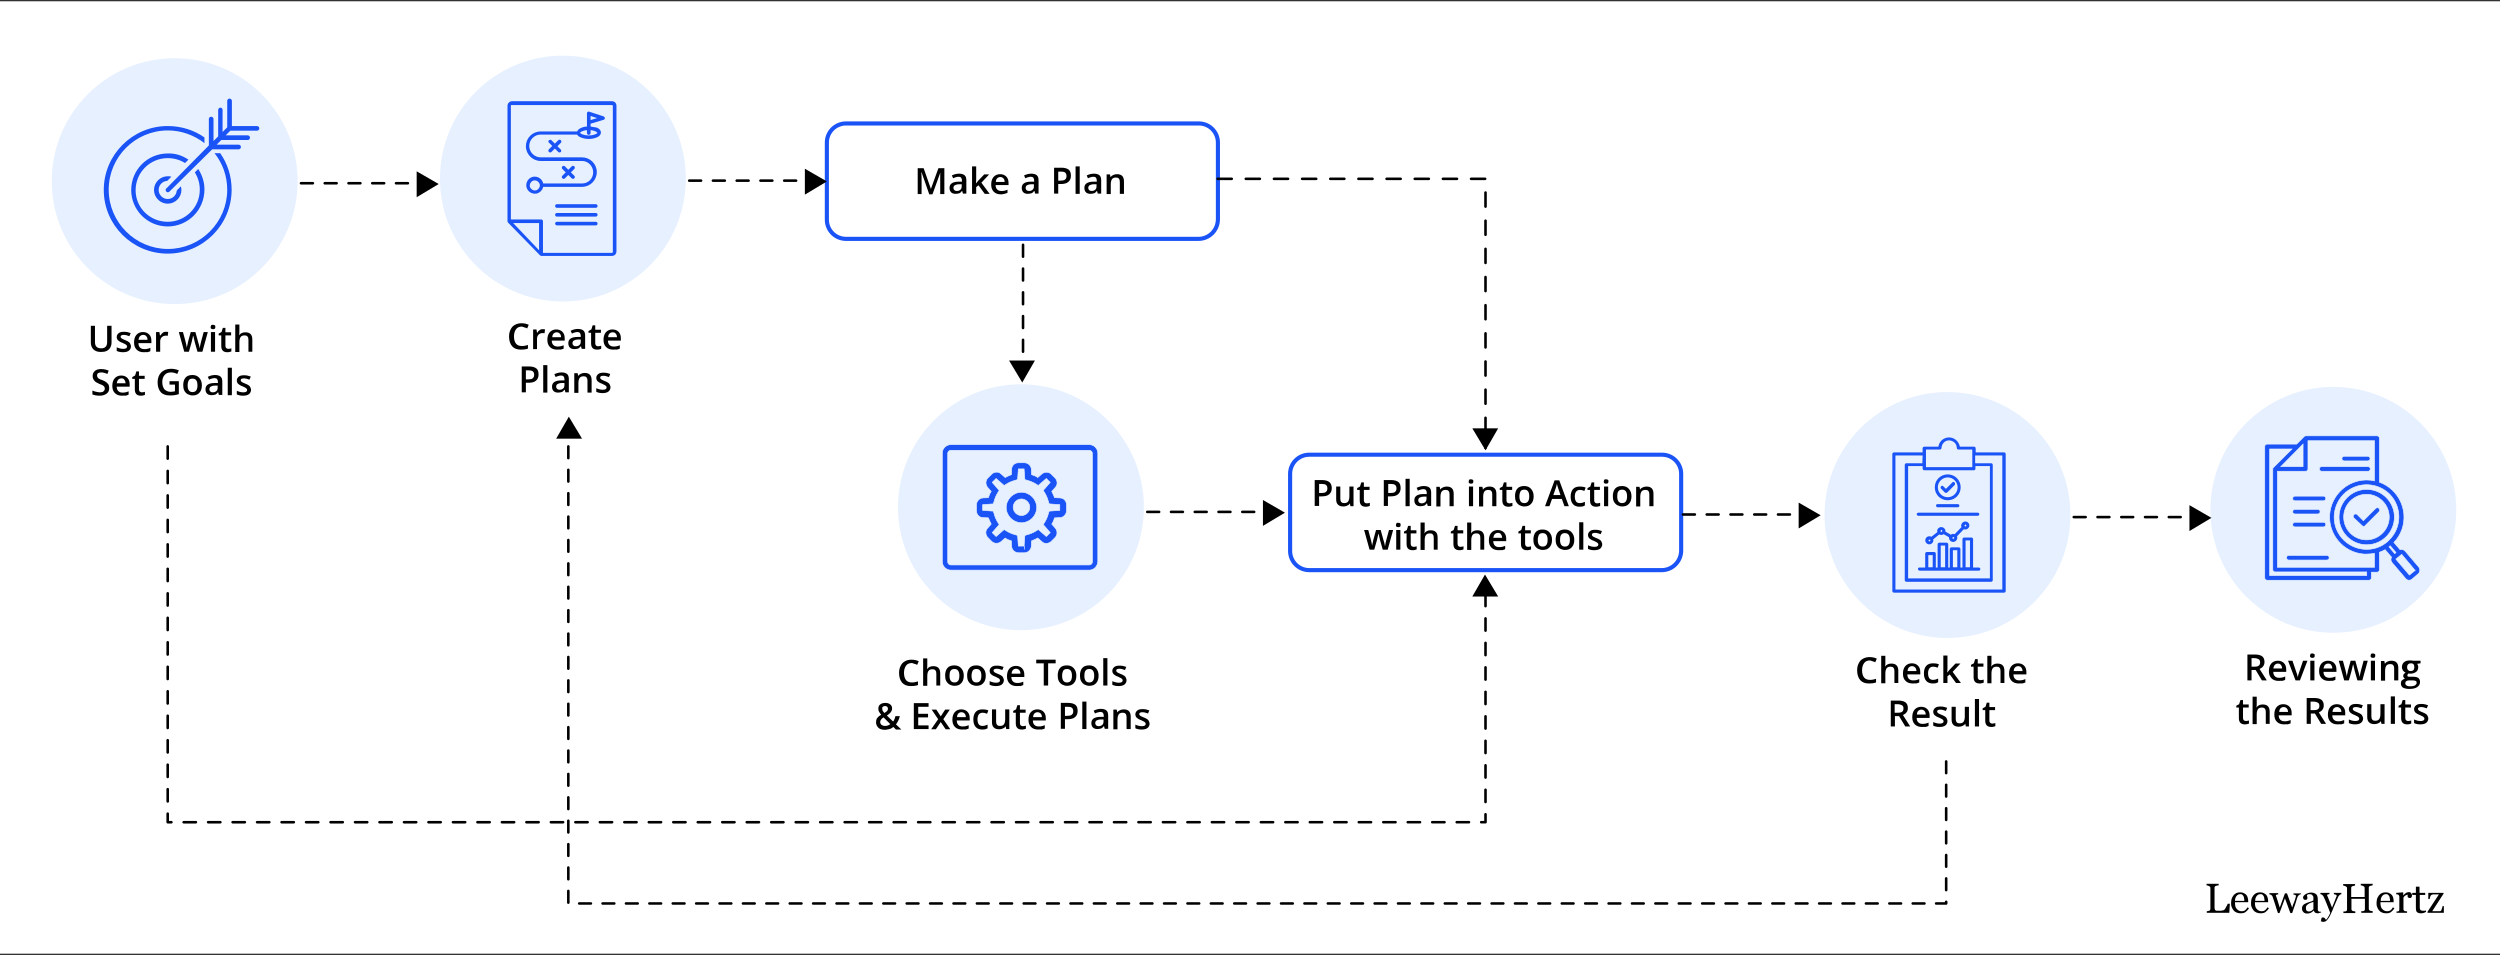<?xml version="1.0" encoding="UTF-8"?> <svg xmlns="http://www.w3.org/2000/svg" width="966" height="369" fill="none"><rect width="100%" height="100%" fill="#333333" stroke="none"/><g clip-path="url(#a)"><path d="M2191-37.5H-24v686h2215v-686Z" fill="#fff"></path><path d="M67.5 117.5c26.234 0 47.5-21.266 47.5-47.5 0-26.233-21.266-47.5-47.5-47.5C41.267 22.5 20 43.767 20 70c0 26.234 21.267 47.5 47.5 47.5ZM752.5 246.5c26.234 0 47.5-21.266 47.5-47.5s-21.266-47.5-47.5-47.5S705 172.766 705 199s21.266 47.5 47.5 47.5ZM901.6 244.5c26.234 0 47.5-21.266 47.5-47.5s-21.266-47.5-47.5-47.5-47.5 21.266-47.5 47.5 21.266 47.5 47.5 47.5ZM394.5 243.5c26.234 0 47.5-21.266 47.5-47.5s-21.266-47.5-47.5-47.5S347 169.766 347 196s21.266 47.5 47.5 47.5ZM217.5 116.5c26.234 0 47.5-21.266 47.5-47.5 0-26.233-21.266-47.5-47.5-47.5S170 42.767 170 69c0 26.234 21.266 47.5 47.5 47.5Z" fill="#E6F0FF"></path><path fill-rule="evenodd" clip-rule="evenodd" d="M80.7 56.2V46c0-.5.4-.9.9-.9s.9.4.9.9v8.5l1.8-1.8V42.5c0-.5.4-.9.9-.9s.8.4.8.9V51l1.8-1.8V39c0-.5.4-.9.9-.9s.9.4.9.9v9.7h9.7c.5 0 .9.4.9.9s-.4.9-.9.9H89l-1.8 1.8h8.5c.5 0 .9.4.9.9s-.4.9-.9.9H85.5l-1.8 1.8h8.5c.5 0 .9.4.9.9s-.4.9-.9.9H82L65.5 74c-.2.2-.4.3-.6.3-.5 0-.9-.4-.9-.9 0-.2.1-.5.3-.6l16.4-16.6Zm-7.9 5.5L71.5 63c-1.9-1.2-4.2-1.9-6.7-1.9-6.8 0-12.4 5.5-12.4 12.4S58 85.7 64.8 85.7c6.8 0 12.4-5.5 12.4-12.4 0-2.5-.7-4.7-1.9-6.7l1.3-1.3c1.5 2.3 2.4 5 2.4 7.9 0 8-6.4 14.3-14.2 14.3-7.8 0-14.1-6.3-14.1-14.1S57 59.3 64.8 59.3c3-.1 5.7.8 8 2.4Zm-6.6 6.6-1.6 1.6c-1.8.1-3.3 1.6-3.3 3.5s1.6 3.5 3.5 3.5 3.4-1.5 3.5-3.3l1.6-1.6c.1.4.2.9.2 1.4 0 2.9-2.4 5.3-5.3 5.3s-5.3-2.4-5.3-5.3 2.4-5.3 5.3-5.3c.5 0 1 0 1.4.2ZM79 53.1v2.2c-3.9-3-8.8-4.9-14.1-4.9C52.2 50.4 42 60.7 42 73.3c0 12.6 10.3 22.9 22.9 22.9 12.6 0 22.9-10.3 22.9-22.9 0-5.3-1.8-10.2-4.9-14.1h2.2c2.8 4 4.4 8.9 4.4 14.1C89.5 86.9 78.4 98 64.8 98S40.1 87 40.1 73.4c0-13.6 11.1-24.7 24.7-24.7 5.3 0 10.2 1.6 14.2 4.4ZM196.3 86c-.1-.1-.2-.3-.2-.5V40.9c0-1 .8-1.8 1.8-1.8h38.5c.5 0 1 .2 1.3.5.3.3.5.8.5 1.2v56.3c0 .5-.2 1-.5 1.3-.3.3-.8.5-1.2.5h-27.3c-.2 0-.4-.1-.6-.3L196.3 86Zm18.9 1.1h15c.4 0 .7-.3.7-.7 0-.4-.3-.7-.7-.7h-15c-.4 0-.7.3-.7.7 0 .3.3.7.7.7Zm0-3.4h15c.4 0 .7-.3.7-.7 0-.4-.3-.7-.7-.7h-15c-.4 0-.7.3-.7.7 0 .4.3.7.7.7Zm0-3.4h15c.4 0 .7-.3.7-.7 0-.4-.3-.7-.7-.7h-15c-.4 0-.7.3-.7.7 0 .4.3.7.7.7Zm6.7-12.4-1.3-1.3 1.3-1.3c.3-.3.3-.7 0-1-.3-.3-.7-.3-1 0l-1.3 1.3-1.3-1.3c-.3-.3-.7-.3-1 0-.3.3-.3.7 0 1l1.3 1.3-1.3 1.3c-.3.3-.3.7 0 1 .3.3.7.3 1 0l1.3-1.3 1.3 1.3c.3.3.7.3 1 0 .3-.3.3-.7 0-1Zm-5.2-10.1-1.3-1.3 1.3-1.3c.3-.3.3-.7 0-1-.3-.3-.7-.3-1 0l-1.3 1.3-1.3-1.3c-.3-.3-.7-.2-1 0-.3.3-.3.7 0 .9l1.3 1.3-1.3 1.3c-.3.3-.3.7 0 1 .3.3.7.3 1 0l1.3-1.3 1.3 1.3c.3.3.7.3 1 0 .2-.1.2-.6 0-.9Zm11.5-8.9v-1.1l5-1.5c.4-.1.6-.5.5-.8-.1-.2-.2-.4-.4-.5l-5.5-1.8c-.1 0-.2-.1-.3-.1-.4 0-.7.3-.7.7v5.1c-.8 0-1.6.2-2.4.6-.6.2-1.1.7-1.4 1.3h-14.1c-3.2 0-5.7 2.6-5.7 5.7s2.6 5.7 5.7 5.7h16c2.4 0 4.3 2 4.3 4.4 0 2.4-1.9 4.3-4.3 4.3h-15c-.4-1.8-2.1-2.9-3.9-2.6-1.8.4-2.9 2.1-2.6 3.9.4 1.8 2.1 2.9 3.9 2.6 1.3-.3 2.3-1.3 2.6-2.6h15c3.2 0 5.7-2.6 5.7-5.7 0-3.2-2.6-5.7-5.7-5.7h-16c-2.4 0-4.4-2-4.4-4.4 0-2.4 2-4.4 4.4-4.4H223c.3.5.8.9 1.4 1.1 2 .8 4.2.8 6.2 0 1-.4 1.6-1.1 1.6-1.9 0-.8-.6-1.5-1.6-1.9-.8-.1-1.6-.3-2.4-.4Zm1.8 1.8c-.6-.2-1.2-.4-1.8-.4v1.1c0 .4-.3.7-.7.7-.4 0-.7-.3-.7-.7v-1.1c-.6 0-1.3.2-1.8.4s-.8.4-.8.6c0 .2.3.4.8.6 1.6.6 3.4.6 5 0 .5-.2.8-.4.8-.6 0-.1-.3-.3-.8-.6Zm-1.8-5.9v1.6l2.6-.8c0 .1-2.6-.8-2.6-.8ZM208 70.3c-.8-.8-2-.8-2.7 0-.8.8-.8 2 0 2.7.8.8 2 .8 2.7 0 .4-.4.6-.9.6-1.4 0-.4-.2-.9-.6-1.3Zm-10.6-29.4v43.9h11.7c.4 0 .7.3.7.7v12.2h26.6c.1 0 .2 0 .3-.1.1-.1.1-.2.1-.3V41c0-.1 0-.2-.1-.3-.1-.1-.2-.1-.3-.1h-38.5c-.3-.2-.5.1-.5.3Zm.9 45.3 10 10.5V86.2h-10ZM763.3 174.8h11.1c.3 0 .6.3.6.6v53c0 .3-.3.6-.6.6h-42.6c-.3 0-.6-.3-.6-.6v-53c0-.3.3-.6.6-.6h11.1v-1.6c0-.3.3-.6.6-.6h5.5c.5-3.4 4.6-4.8 7.1-2.3.6.6 1 1.4 1.2 2.3h5.5c.3 0 .6.3.6.6v1.6h-.1Zm-8.9 11.6-2.5 2.5-1-1c-.6-.6-1.4.3-.9.9l1.5 1.5c.2.2.6.2.9 0l2.9-2.9c.5-.7-.4-1.6-.9-1Zm-1.8-3.1c-2.8 0-5 2.2-5 5s2.2 5 5 5 5-2.2 5-5-2.2-5-5-5Zm2.7 2.3c-1.5-1.5-3.9-1.5-5.4 0-1.5 1.5-1.5 3.9 0 5.4 1.5 1.5 3.9 1.5 5.4 0 1.5-1.5 1.5-3.9 0-5.4Zm-13.5 34.9h22.8c.8 0 .8-1.2 0-1.2h-2.2v-11c0-.3-.3-.6-.6-.6h-2.9c-.3 0-.6.3-.6.6v11h-.8v-7.2c0-.3-.3-.6-.6-.6H754c-.3 0-.6.3-.6.6v7.2h-.6v-9c0-.3-.3-.6-.6-.6h-2.9c-.3 0-.6.3-.6.6v9h-.7v-5.4c0-.3-.3-.6-.6-.6h-2.9c-.3 0-.6.3-.6.6v5.4h-2.2c-.8-.1-.8 1.2.1 1.2Zm3.3-1.3h1.7v-4.7h-1.7v4.7Zm4.8 0h1.7v-8.4h-1.7v8.4Zm4.7 0h1.7v-6.6h-1.7v6.6Zm4.9 0h1.7v-10.4h-1.7v10.4Zm-.1-17.7c-1.1 0-1.9 1.2-1.5 2.2l-2.6 2.7c-.5-.2-1.1-.1-1.5.2l-2.1-1.2c.1-.5-.1-1-.5-1.3-1.1-1.1-3.1 0-2.6 1.5l-2.3 1.8c-.2-.1-.5-.2-.8-.2-1.4 0-2.1 1.7-1.1 2.7 1.1 1.1 3 0 2.6-1.5l2.3-1.9c.6.3 1.2.3 1.7-.1l2.1 1.2c-.1.9.6 1.8 1.6 1.8 1.1 0 1.9-1.2 1.5-2.2l2.6-2.7c.6.2 1.3.1 1.7-.4 1-.9.3-2.6-1.1-2.6Zm.3 1.3c-.3-.3-.8.2-.5.5.3.4.8-.1.5-.5Zm-4.7 4.8c-.3-.3-.8.2-.5.5.4.3.9-.2.5-.5Zm-4.6-2.7c-.3-.3-.8.2-.5.5.3.4.8-.1.5-.5Zm-4.6 3.7c-.3-.3-.8.2-.5.5.3.3.8-.2.5-.5Zm-4.5-9.3h22.9c.8 0 .8-1.2 0-1.2h-22.9c-.9 0-.9 1.2 0 1.2Zm7.4-3.3h7.8c.8 0 .8-1.2 0-1.2h-7.8c-.8-.1-.8 1.2 0 1.2Zm-5.8-20h-10.5v51.8h41.3V176h-10.5v3h6.2c.3 0 .6.3.6.6v44.6c0 .3-.3.6-.6.6h-32.8c-.3 0-.6-.3-.6-.6v-44.6c0-.3.3-.6.6-.6h6.2l.1-3Zm1.3 4.5h17.9v-6.8h-5.4c-.3 0-.6-.3-.6-.6 0-2.6-3.2-3.9-5-2.1-.5.5-.9 1.3-.9 2.1 0 .3-.3.6-.6.6h-5.4v6.8Zm18.5 1.2h-19.2c-.3 0-.6-.3-.6-.6v-1h-5.6v43.4h31.6v-43.4h-5.6v1c0 .4-.2.6-.6.6Z" fill="#1A53F6"></path><path d="M420.9 220.3h-53.5c-1.8 0-3.3-1.5-3.3-3.3v-41.9c0-1.8 1.5-3.3 3.3-3.3h53.5c1.8 0 3.3 1.5 3.3 3.3V217c-.1 1.8-1.5 3.3-3.3 3.3ZM367.4 174c-.6 0-1.2.5-1.2 1.2v41.9c0 .6.5 1.2 1.2 1.2h53.5c.6 0 1.2-.5 1.2-1.2v-41.9c0-.6-.5-1.2-1.2-1.2h-53.5Z" fill="#1A53F6" stroke="#E6F0FF" stroke-width=".25" stroke-miterlimit="10"></path><path d="M395.8 213.6h-2.2c-1.4 0-2.6-1.1-2.7-2.4l-.1-2.2c-.8-.3-1.6-.5-2.4-1.1l-1.6 1.4c-1.1.9-2.7.8-3.6-.1l-1.5-1.5c-.9-.9-1.1-2.6-.1-3.6l1.4-1.6c-.4-.8-.8-1.6-1.1-2.4l-2.2-.1c-1.4-.1-2.4-1.2-2.4-2.7v-2.2c0-1.4 1.1-2.6 2.4-2.7l2.2-.1c.3-.8.5-1.6 1.1-2.4l-1.4-1.6c-.9-1.1-.8-2.7.1-3.6l1.5-1.5c.9-.9 2.6-1.1 3.6-.1l1.6 1.4c.8-.4 1.6-.8 2.4-1.1l.1-2.2c.1-1.4 1.2-2.4 2.7-2.4h2.2c1.4 0 2.6 1.1 2.7 2.4l.1 2.2c.8.3 1.6.5 2.4 1.1l1.6-1.4c1.1-.9 2.7-.8 3.6.1l1.5 1.5c.9.9 1.1 2.6.1 3.6l-1.4 1.6c.4.8.8 1.6 1.1 2.4l2.2.1c1.4.1 2.4 1.2 2.4 2.7v2.2c0 1.4-1.1 2.6-2.4 2.7l-2.2.1c-.3.8-.5 1.6-1.1 2.4l1.4 1.6c.9 1.1.8 2.7-.1 3.6l-1.5 1.5c-.9.9-2.7 1.1-3.6.1l-1.6-1.4c-.8.4-1.6.8-2.4 1.1l-.1 2.2c-.2 1.4-1.4 2.4-2.7 2.4Zm-7.8-9 .8.5c1.1.7 2.3 1.2 3.5 1.5l.9.3.3 4.1h2.2l.3-4.1.9-.3c1.2-.3 2.4-.8 3.5-1.5l.8-.5 3.1 2.7 1.5-1.5-2.7-3.1.5-.8c.7-1.1 1.2-2.3 1.5-3.5l.3-.9 4.1-.3V195l-4.1-.3-.3-.9c-.3-1.2-.8-2.4-1.5-3.5l-.5-.8 2.7-3.1-1.5-1.5-3.1 2.7-.8-.5c-1.1-.7-2.3-1.2-3.5-1.5l-.9-.3-.3-4.1h-2.2l-.3 4.1-.9.3c-1.2.3-2.4.8-3.5 1.5l-.8.5-3.1-2.7-1.5 1.5 2.7 3.1-.5.8c-.7 1.1-1.2 2.3-1.5 3.5l-.3.9-4.1.3v2.2l4.1.3.3.9c.3 1.2.8 2.4 1.5 3.5l.5.8-2.7 3.1 1.5 1.5 3.1-2.7Z" fill="#1A53F6"></path><path d="M395.8 210.9v1.4m0 1.3h-2.2c-1.4 0-2.6-1.1-2.7-2.4l-.1-2.2c-.8-.3-1.6-.5-2.4-1.1l-1.6 1.4c-1.1.9-2.7.8-3.6-.1l-1.5-1.5c-.9-.9-1.1-2.6-.1-3.6l1.4-1.6c-.4-.8-.8-1.6-1.1-2.4l-2.2-.1c-1.4-.1-2.4-1.2-2.4-2.7v-2.2c0-1.4 1.1-2.6 2.4-2.7l2.2-.1c.3-.8.5-1.6 1.1-2.4l-1.4-1.6c-.9-1.1-.8-2.7.1-3.6l1.5-1.5c.9-.9 2.6-1.1 3.6-.1l1.6 1.4c.8-.4 1.6-.8 2.4-1.1l.1-2.2c.1-1.4 1.2-2.4 2.7-2.4h2.2c1.4 0 2.6 1.1 2.7 2.4l.1 2.2c.8.3 1.6.5 2.4 1.1l1.6-1.4c1.1-.9 2.7-.8 3.6.1l1.5 1.5c.9.9 1.1 2.6.1 3.6l-1.4 1.6c.4.8.8 1.6 1.1 2.4l2.2.1c1.4.1 2.4 1.2 2.4 2.7v2.2c0 1.4-1.1 2.6-2.4 2.7l-2.2.1c-.3.8-.5 1.6-1.1 2.4l1.4 1.6c.9 1.1.8 2.7-.1 3.6l-1.5 1.5c-.9.9-2.7 1.1-3.6.1l-1.6-1.4c-.8.4-1.6.8-2.4 1.1l-.1 2.2c-.2 1.4-1.4 2.4-2.7 2.4Zm-7.8-9 .8.5c1.1.7 2.3 1.2 3.5 1.5l.9.3.3 4.1h2.2l.3-4.1.9-.3c1.2-.3 2.4-.8 3.5-1.5l.8-.5 3.1 2.7 1.5-1.5-2.7-3.1.5-.8c.7-1.1 1.2-2.3 1.5-3.5l.3-.9 4.1-.3V195l-4.1-.3-.3-.9c-.3-1.2-.8-2.4-1.5-3.5l-.5-.8 2.7-3.1-1.5-1.5-3.1 2.7-.8-.5c-1.1-.7-2.3-1.2-3.5-1.5l-.9-.3-.3-4.1h-2.2l-.3 4.1-.9.3c-1.2.3-2.4.8-3.5 1.5l-.8.5-3.1-2.7-1.5 1.5 2.7 3.1-.5.8c-.7 1.1-1.2 2.3-1.5 3.5l-.3.9-4.1.3v2.2l4.1.3.3.9c.3 1.2.8 2.4 1.5 3.5l.5.8-2.7 3.1 1.5 1.5 3.1-2.7Z" stroke="#E6F0FF" stroke-width=".25" stroke-miterlimit="10"></path><path d="M394.7 202c-3.2 0-5.9-2.7-5.9-5.9s2.7-5.9 5.9-5.9 5.9 2.7 5.9 5.9-2.7 5.9-5.9 5.9Zm0-9.2c-1.8 0-3.2 1.5-3.2 3.2 0 1.8 1.5 3.2 3.2 3.2 1.8 0 3.2-1.5 3.2-3.2 0-1.7-1.5-3.2-3.2-3.2Z" fill="#1A53F6" stroke="#E6F0FF" stroke-width=".25" stroke-miterlimit="10"></path><path d="M43.1 125.9v6.5c0 .7-.2 1.4-.5 1.9-.3.6-.8 1-1.4 1.3-.6.3-1.3.4-2.2.4-1.2 0-2.2-.3-2.9-1-.7-.7-1-1.6-1-2.7v-6.4h1.6v6.3c0 .8.2 1.4.6 1.8.4.4 1 .6 1.8.6 1.5 0 2.3-.8 2.3-2.4v-6.3h1.7ZM50.6 133.8c0 .7-.3 1.3-.8 1.7-.5.4-1.3.6-2.3.6-1 0-1.8-.2-2.4-.5v-1.4c.9.4 1.7.6 2.5.6 1 0 1.5-.3 1.5-.9 0-.2-.1-.4-.2-.5-.1-.1-.3-.3-.5-.4l-1-.5c-.9-.3-1.5-.7-1.8-1-.3-.3-.5-.8-.5-1.3 0-.6.3-1.1.8-1.5.5-.4 1.2-.5 2.1-.5.9 0 1.7.2 2.5.5l-.5 1.2c-.8-.3-1.5-.5-2.1-.5-.8 0-1.3.2-1.3.7 0 .2.1.4.3.6.2.2.7.4 1.4.7.6.2 1.1.5 1.4.7.3.2.5.4.6.7.1.3.3.6.3 1ZM55.6 136.1c-1.2 0-2.1-.3-2.8-1-.7-.7-1-1.6-1-2.8 0-1.2.3-2.2.9-2.9.6-.7 1.5-1.1 2.5-1.1s1.8.3 2.4.9c.6.6.9 1.4.9 2.5v.9h-5c0 .7.2 1.3.6 1.7.4.4.9.6 1.6.6.4 0 .9 0 1.2-.1.4-.1.8-.2 1.2-.4v1.3c-.4.2-.8.3-1.2.4-.3-.1-.7 0-1.3 0Zm-.3-6.7c-.5 0-.9.2-1.2.5-.3.3-.5.8-.6 1.4H57c0-.6-.2-1.1-.5-1.4-.2-.3-.6-.5-1.2-.5ZM64.2 128.2c.3 0 .6 0 .8.1l-.2 1.5c-.2-.1-.5-.1-.7-.1-.6 0-1.2.2-1.6.6-.4.4-.6 1-.6 1.6v4h-1.6v-7.6h1.3l.2 1.3h.2c.3-.5.6-.8 1-1.1.4-.3.8-.3 1.2-.3ZM76.3 135.9l-1-3.5c-.1-.4-.3-1.2-.6-2.6h-.1c-.3 1.2-.5 2.1-.6 2.6l-1 3.5h-1.8l-2.1-7.6h1.6l1 3.7c.2.9.4 1.7.5 2.4 0-.3.1-.7.2-1.1.1-.4.2-.8.2-1l1.1-4h1.8l1.1 4c.1.2.2.6.3 1 .1.4.2.8.2 1.1h.1c.1-.6.2-1.3.5-2.4l1-3.7h1.6l-2.1 7.6h-1.9ZM81.4 126.4c0-.3.1-.5.2-.7.1-.2.4-.2.7-.2.3 0 .5.1.7.2.2.1.2.4.2.7 0 .3-.1.5-.2.6-.1.1-.4.2-.7.2-.3 0-.5-.1-.7-.2-.2-.1-.2-.4-.2-.6Zm1.7 9.5h-1.6v-7.6h1.6v7.6ZM88.2 134.8c.4 0 .8-.1 1.2-.2v1.2c-.2.1-.4.1-.7.2-.3.1-.6.1-.9.1-1.5 0-2.3-.8-2.3-2.4v-4.1h-1v-.7l1.1-.6.5-1.6h1v1.7h2.2v1.2h-2.2v4c0 .4.1.7.3.9.3.2.5.3.8.3ZM97.6 135.9H96v-4.6c0-.6-.1-1-.4-1.3-.2-.3-.6-.4-1.1-.4-.7 0-1.2.2-1.5.6-.3.4-.5 1.1-.5 2v3.8h-1.6v-10.6h1.6v2.7c0 .4 0 .9-.1 1.4h.1c.2-.4.5-.6.9-.8.4-.2.8-.3 1.4-.3 1.8 0 2.7.9 2.7 2.8v4.7h.1ZM42.2 150c0 .9-.3 1.6-1 2.1s-1.5.8-2.7.8c-1.1 0-2.1-.2-2.8-.5v-1.5c.5.2.9.4 1.5.5.6.1 1 .2 1.4.2.6 0 1.1-.1 1.4-.4.3-.3.5-.6.5-1s-.1-.7-.4-1c-.3-.3-.9-.6-1.8-.9-.9-.4-1.6-.8-1.9-1.3-.4-.5-.6-1-.6-1.7 0-.8.3-1.5.9-2 .6-.5 1.4-.7 2.4-.7s1.9.2 2.9.6l-.5 1.3c-.9-.4-1.7-.6-2.4-.6-.5 0-.9.1-1.2.3-.3.2-.4.5-.4.9 0 .3.1.5.2.7.1.2.3.4.5.5.3.2.7.4 1.4.6.7.3 1.3.6 1.6.9.3.3.6.6.8.9.1.5.2.9.2 1.3ZM47.2 152.9c-1.2 0-2.1-.3-2.8-1-.7-.7-1-1.6-1-2.8 0-1.2.3-2.2.9-2.9.6-.7 1.5-1.1 2.5-1.1s1.8.3 2.4.9c.6.6.9 1.4.9 2.5v.9h-5c0 .7.2 1.3.6 1.7.4.4.9.6 1.6.6.4 0 .9 0 1.2-.1.4-.1.8-.2 1.2-.4v1.3c-.4.2-.8.3-1.2.4-.3-.1-.7 0-1.3 0Zm-.3-6.7c-.5 0-.9.2-1.2.5-.3.3-.5.8-.6 1.4h3.4c0-.6-.2-1.1-.5-1.4-.1-.3-.5-.5-1.1-.5ZM54.8 151.6c.4 0 .8-.1 1.2-.2v1.2c-.2.1-.4.1-.7.2-.3.1-.6.1-.9.1-1.5 0-2.3-.8-2.3-2.4v-4.1h-1v-.7l1.1-.6.5-1.6h1v1.7h2.2v1.2h-2.2v4c0 .4.1.7.3.9.3.2.5.3.8.3ZM65.4 147.3h3.7v5c-.6.2-1.2.3-1.7.4-.5.1-1.2.1-1.8.1-1.5 0-2.7-.4-3.5-1.3-.8-.9-1.2-2.2-1.2-3.8 0-1.6.5-2.9 1.4-3.8.9-.9 2.2-1.4 3.8-1.4 1 0 2 .2 3 .6l-.6 1.4c-.8-.4-1.6-.6-2.4-.6-1.1 0-1.9.3-2.5 1-.6.7-.9 1.6-.9 2.7 0 1.2.3 2.1.8 2.8.6.6 1.4 1 2.4 1 .5 0 1.1-.1 1.7-.2v-2.6h-2.1v-1.3h-.1ZM78 148.9c0 1.2-.3 2.2-1 2.9-.6.7-1.5 1-2.6 1-.7 0-1.3-.2-1.9-.5-.5-.3-1-.8-1.3-1.4-.3-.6-.4-1.3-.4-2.1 0-1.2.3-2.2.9-2.9.6-.7 1.5-1 2.7-1 1.1 0 2 .4 2.6 1.1.7.8 1 1.7 1 2.9Zm-5.5 0c0 1.7.6 2.6 1.9 2.6 1.3 0 1.9-.9 1.9-2.6 0-1.7-.6-2.6-1.9-2.6-.7 0-1.2.2-1.5.7-.2.4-.4 1.1-.4 1.9ZM84.6 152.7l-.3-1.1h-.1c-.4.5-.7.8-1.1.9-.4.1-.8.2-1.4.2-.7 0-1.3-.2-1.7-.6-.4-.4-.6-1-.6-1.7 0-.8.3-1.4.9-1.8.6-.4 1.5-.6 2.6-.6h1.3v-.4c0-.5-.1-.8-.3-1.1-.2-.3-.6-.4-1-.4s-.8.1-1.1.2c-.3.1-.7.2-1 .4l-.5-1.1c.4-.2.9-.4 1.3-.5.5-.1.9-.2 1.4-.2 1 0 1.7.2 2.2.6.5.4.7 1.1.7 2v5.1h-1.3v.1Zm-2.4-1.1c.6 0 1.1-.2 1.4-.5.4-.3.5-.8.5-1.4v-.7h-1c-.8 0-1.3.2-1.7.4-.3.2-.5.6-.5 1 0 .3.1.6.3.8.3.3.6.4 1 .4ZM89.6 152.7H88v-10.6h1.6v10.6ZM97 150.6c0 .7-.3 1.3-.8 1.7-.5.4-1.3.6-2.3.6-1 0-1.8-.2-2.4-.5V151c.9.4 1.7.6 2.5.6 1 0 1.5-.3 1.5-.9 0-.2-.1-.4-.2-.5-.1-.1-.3-.3-.5-.4l-1-.5c-.9-.3-1.5-.7-1.8-1-.3-.3-.5-.8-.5-1.3 0-.6.3-1.1.8-1.5.5-.4 1.2-.5 2.1-.5.9 0 1.7.2 2.5.5l-.5 1.2c-.8-.3-1.5-.5-2.1-.5-.8 0-1.3.2-1.3.7 0 .2.1.4.3.6.2.2.7.4 1.4.7.6.2 1.1.5 1.4.7.3.2.5.4.6.7.1.3.3.6.3 1ZM201.6 126.2c-.9 0-1.7.3-2.2 1-.5.7-.8 1.6-.8 2.8 0 1.2.3 2.2.8 2.8.5.6 1.3.9 2.2.9.4 0 .8 0 1.2-.1l1.2-.3v1.4c-.8.3-1.7.4-2.7.4-1.5 0-2.6-.4-3.4-1.3-.8-.9-1.2-2.2-1.2-3.8 0-1 .2-1.9.6-2.7.4-.8.9-1.4 1.7-1.8.7-.4 1.6-.6 2.5-.6 1 0 2 .2 2.8.6l-.6 1.4c-.3-.2-.7-.3-1.1-.4-.4-.1-.6-.3-1-.3ZM209.8 127.2c.3 0 .6 0 .8.1l-.2 1.5c-.2-.1-.5-.1-.7-.1-.6 0-1.2.2-1.6.6-.4.4-.6 1-.6 1.6v4H206v-7.6h1.3l.2 1.3h.1c.2-.5.6-.8 1-1.1.4-.3.8-.3 1.2-.3ZM215.3 135.1c-1.2 0-2.1-.3-2.8-1-.7-.7-1-1.6-1-2.8 0-1.2.3-2.2.9-2.9.6-.7 1.5-1.1 2.5-1.1s1.8.3 2.4.9c.6.6.9 1.4.9 2.5v.9h-5c0 .7.2 1.3.6 1.7.4.4.9.6 1.6.6.4 0 .9 0 1.2-.1.4-.1.8-.2 1.2-.4v1.3c-.4.2-.8.3-1.2.4-.3-.1-.7 0-1.3 0Zm-.2-6.7c-.5 0-.9.2-1.2.5-.3.3-.5.8-.5 1.4h3.4c0-.6-.2-1.1-.5-1.4-.3-.3-.7-.5-1.2-.5ZM224.8 134.9l-.3-1.1h-.1c-.4.5-.7.8-1.1.9-.4.1-.8.2-1.4.2-.7 0-1.3-.2-1.7-.6-.4-.4-.6-1-.6-1.7 0-.8.3-1.4.9-1.8.6-.4 1.5-.6 2.6-.6h1.3v-.4c0-.5-.1-.8-.3-1.1-.2-.3-.6-.4-1-.4s-.8.1-1.1.2c-.3.1-.7.2-1 .4l-.5-1.1c.4-.2.9-.4 1.3-.5.5-.1.9-.2 1.4-.2 1 0 1.7.2 2.2.6.5.4.7 1.1.7 2v5.1h-1.3v.1Zm-2.3-1.1c.6 0 1.1-.2 1.4-.5.4-.3.5-.8.5-1.4v-.7h-1c-.8 0-1.3.2-1.7.4-.3.2-.5.6-.5 1 0 .3.1.6.3.8.3.3.6.4 1 .4ZM231.1 133.8c.4 0 .8-.1 1.2-.2v1.2c-.2.1-.4.1-.7.2-.3.1-.6.1-.9.1-1.5 0-2.3-.8-2.3-2.4v-4.1h-1v-.7l1.1-.6.5-1.6h1v1.7h2.2v1.2H230v4c0 .4.1.7.3.9.2.2.4.3.8.3ZM237 135.1c-1.2 0-2.1-.3-2.8-1-.7-.7-1-1.6-1-2.8 0-1.2.3-2.2.9-2.9.6-.7 1.5-1.1 2.5-1.1s1.8.3 2.4.9c.6.6.9 1.4.9 2.5v.9h-5c0 .7.2 1.3.6 1.7.4.4.9.6 1.6.6.4 0 .9 0 1.2-.1.4-.1.8-.2 1.2-.4v1.3c-.4.2-.8.3-1.2.4-.3-.1-.7 0-1.3 0Zm-.3-6.7c-.5 0-.9.2-1.2.5-.3.3-.5.8-.5 1.4h3.4c0-.6-.2-1.1-.5-1.4-.2-.3-.6-.5-1.2-.5ZM208.1 144.7c0 1-.3 1.8-1 2.4-.7.6-1.7.8-2.9.8h-1v3.7h-1.6v-10h2.9c1.2 0 2.2.3 2.8.8.6.5.8 1.4.8 2.3Zm-5 1.9h.9c.8 0 1.5-.1 1.8-.4.4-.3.6-.7.6-1.4 0-.6-.2-1-.5-1.3-.4-.3-.9-.4-1.6-.4h-1.1v3.5h-.1ZM211.5 151.7h-1.6v-10.6h1.6v10.6ZM218.5 151.7l-.3-1.1h-.1c-.4.5-.7.8-1.1.9-.4.1-.8.2-1.4.2-.7 0-1.3-.2-1.7-.6-.4-.4-.6-1-.6-1.7 0-.8.3-1.4.9-1.8.6-.4 1.5-.6 2.6-.6h1.3v-.4c0-.5-.1-.8-.3-1.1-.2-.3-.6-.4-1-.4s-.8.1-1.1.2c-.3.1-.7.2-1 .4l-.5-1.1c.4-.2.9-.4 1.3-.5.5-.1.9-.2 1.4-.2 1 0 1.7.2 2.2.6.5.4.7 1.1.7 2v5.1h-1.3v.1Zm-2.3-1.1c.6 0 1.1-.2 1.4-.5.4-.3.5-.8.5-1.4v-.7h-1c-.8 0-1.3.2-1.7.4-.3.2-.5.6-.5 1 0 .3.1.6.3.8.3.3.6.4 1 .4ZM228.6 151.7H227v-4.6c0-.6-.1-1-.4-1.3-.2-.3-.6-.4-1.1-.4-.7 0-1.2.2-1.5.6-.3.4-.5 1.1-.5 2v3.8h-1.6v-7.6h1.3l.2 1h.1c.2-.4.6-.6 1-.8.4-.2.9-.3 1.4-.3 1.8 0 2.7.9 2.7 2.8v4.8ZM235.9 149.6c0 .7-.3 1.3-.8 1.7-.5.4-1.3.6-2.3.6-1 0-1.8-.2-2.4-.5V150c.9.4 1.7.6 2.5.6 1 0 1.5-.3 1.5-.9 0-.2-.1-.4-.2-.5-.1-.1-.3-.3-.5-.4-.3-.1-.6-.3-1-.5-.9-.3-1.5-.7-1.8-1-.3-.3-.5-.8-.5-1.3 0-.6.3-1.1.8-1.5.5-.4 1.2-.5 2.1-.5.9 0 1.7.2 2.5.5l-.5 1.2c-.8-.3-1.5-.5-2.1-.5-.8 0-1.3.2-1.3.7 0 .2.1.4.3.6.2.2.7.4 1.4.7.6.2 1.1.5 1.4.7.3.2.5.4.6.7.1.3.3.6.3 1ZM352.3 256.2c-.9 0-1.7.3-2.2 1-.5.7-.8 1.6-.8 2.8 0 1.2.3 2.2.8 2.8.5.6 1.3.9 2.2.9.4 0 .8 0 1.2-.1l1.2-.3v1.4c-.8.3-1.7.4-2.7.4-1.5 0-2.6-.4-3.4-1.3-.8-.9-1.2-2.2-1.2-3.8 0-1 .2-1.9.6-2.7.4-.8.9-1.4 1.7-1.8.7-.4 1.6-.6 2.5-.6 1 0 2 .2 2.8.6l-.6 1.4c-.3-.2-.7-.3-1.1-.4-.4-.1-.6-.3-1-.3ZM363.4 264.9h-1.6v-4.6c0-.6-.1-1-.4-1.3-.2-.3-.6-.4-1.1-.4-.7 0-1.2.2-1.5.6-.3.4-.5 1.1-.5 2v3.8h-1.6v-10.6h1.6v2.7c0 .4 0 .9-.1 1.4h.1c.2-.4.5-.6.9-.8.4-.2.8-.3 1.4-.3 1.8 0 2.7.9 2.7 2.8v4.7h.1ZM372.4 261.1c0 1.2-.3 2.2-1 2.9-.6.7-1.5 1-2.6 1-.7 0-1.3-.2-1.9-.5-.5-.3-1-.8-1.3-1.4-.3-.6-.4-1.3-.4-2.1 0-1.2.3-2.2.9-2.9.6-.7 1.5-1 2.7-1 1.1 0 2 .4 2.6 1.1.7.8 1 1.7 1 2.9Zm-5.5 0c0 1.7.6 2.6 1.9 2.6 1.3 0 1.9-.9 1.9-2.6 0-1.7-.6-2.6-1.9-2.6-.7 0-1.2.2-1.5.7-.3.4-.4 1.1-.4 1.9ZM380.9 261.1c0 1.2-.3 2.2-1 2.9-.6.7-1.5 1-2.6 1-.7 0-1.3-.2-1.9-.5-.5-.3-1-.8-1.3-1.4-.3-.6-.4-1.3-.4-2.1 0-1.2.3-2.2.9-2.9.6-.7 1.5-1 2.7-1 1.1 0 2 .4 2.6 1.1.7.8 1 1.7 1 2.9Zm-5.5 0c0 1.7.6 2.6 1.9 2.6 1.3 0 1.9-.9 1.9-2.6 0-1.7-.6-2.6-1.9-2.6-.7 0-1.2.2-1.5.7-.2.4-.4 1.1-.4 1.9ZM387.9 262.8c0 .7-.3 1.3-.8 1.7-.5.4-1.3.6-2.3.6-1 0-1.8-.2-2.4-.5v-1.4c.9.4 1.7.6 2.5.6 1 0 1.5-.3 1.5-.9 0-.2-.1-.4-.2-.5-.1-.1-.3-.3-.5-.4-.3-.1-.6-.3-1-.5-.9-.3-1.5-.7-1.8-1-.3-.3-.5-.8-.5-1.3 0-.6.3-1.1.8-1.5.5-.4 1.2-.5 2.1-.5.9 0 1.7.2 2.5.5l-.5 1.2c-.8-.3-1.5-.5-2.1-.5-.8 0-1.3.2-1.3.7 0 .2.1.4.3.6.2.2.7.4 1.4.7.6.2 1.1.5 1.4.7.3.2.5.4.6.7.1.3.3.6.3 1ZM392.9 265.1c-1.2 0-2.1-.3-2.8-1-.7-.7-1-1.6-1-2.8 0-1.2.3-2.2.9-2.9.6-.7 1.5-1.1 2.5-1.1s1.8.3 2.4.9c.6.6.9 1.4.9 2.5v.9h-5c0 .7.2 1.3.6 1.7.4.4.9.6 1.6.6.4 0 .9 0 1.2-.1.4-.1.8-.2 1.2-.4v1.3c-.4.2-.8.3-1.2.4-.3-.1-.8 0-1.3 0Zm-.3-6.7c-.5 0-.9.2-1.2.5-.3.3-.5.8-.5 1.4h3.4c0-.6-.2-1.1-.5-1.4-.3-.3-.7-.5-1.2-.5ZM404.9 264.9h-1.6v-8.6h-2.9v-1.4h7.5v1.4H405v8.6h-.1ZM415.9 261.1c0 1.2-.3 2.2-1 2.9-.6.7-1.5 1-2.6 1-.7 0-1.3-.2-1.9-.5-.5-.3-1-.8-1.3-1.4-.3-.6-.4-1.3-.4-2.1 0-1.2.3-2.2.9-2.9.6-.7 1.5-1 2.7-1 1.1 0 2 .4 2.6 1.1.7.8 1 1.7 1 2.9Zm-5.5 0c0 1.7.6 2.6 1.9 2.6 1.3 0 1.9-.9 1.9-2.6 0-1.7-.6-2.6-1.9-2.6-.7 0-1.2.2-1.5.7-.2.4-.4 1.1-.4 1.9ZM424.5 261.1c0 1.2-.3 2.2-1 2.9-.6.7-1.5 1-2.6 1-.7 0-1.3-.2-1.9-.5-.5-.3-1-.8-1.3-1.4-.3-.6-.4-1.3-.4-2.1 0-1.2.3-2.2.9-2.9.6-.7 1.5-1 2.7-1 1.1 0 2 .4 2.6 1.1.7.8 1 1.7 1 2.9Zm-5.5 0c0 1.7.6 2.6 1.9 2.6 1.3 0 1.9-.9 1.9-2.6 0-1.7-.6-2.6-1.9-2.6-.7 0-1.2.2-1.5.7-.3.4-.4 1.1-.4 1.9ZM427.9 264.9h-1.6v-10.6h1.6v10.6ZM435.3 262.8c0 .7-.3 1.3-.8 1.7-.5.4-1.3.6-2.3.6-1 0-1.8-.2-2.4-.5v-1.4c.9.4 1.7.6 2.5.6 1 0 1.5-.3 1.5-.9 0-.2-.1-.4-.2-.5-.1-.1-.3-.3-.5-.4-.3-.1-.6-.3-1-.5-.9-.3-1.5-.7-1.8-1-.3-.3-.5-.8-.5-1.3 0-.6.3-1.1.8-1.5.5-.4 1.2-.5 2.1-.5.9 0 1.7.2 2.5.5l-.5 1.2c-.8-.3-1.5-.5-2.1-.5-.8 0-1.3.2-1.3.7 0 .2.1.4.3.6.2.2.7.4 1.4.7.6.2 1.1.5 1.4.7.3.2.5.4.6.7.1.3.3.6.3 1ZM338.5 279.1c0-.6.1-1.1.4-1.6.3-.4.8-.9 1.6-1.3-.4-.5-.7-.9-.9-1.3-.2-.4-.2-.7-.2-1.1 0-.7.2-1.2.7-1.6.5-.4 1.2-.6 2-.6s1.4.2 1.9.6c.5.4.7.9.7 1.6 0 .5-.2 1-.5 1.4-.3.4-.8.8-1.5 1.3l2.4 2.3c.4-.5.7-1.2.9-2.1h1.7c-.3 1.3-.8 2.3-1.5 3.2l2.1 2h-2.1l-1-1c-.5.4-1 .7-1.5.8-.5.1-1.1.3-1.7.3-1 0-1.9-.2-2.5-.7-.7-.7-1-1.4-1-2.2Zm3.4 1.4c.8 0 1.5-.2 2.1-.7l-2.6-2.6c-.5.3-.8.6-1 .9-.2.3-.3.6-.3.9 0 .4.2.8.5 1.1.4.2.8.4 1.3.4Zm-1-6.6c0 .3.1.6.2.8.2.3.4.5.6.8.5-.3.9-.6 1.1-.8.2-.3.3-.5.3-.9 0-.3-.1-.5-.3-.7-.2-.2-.5-.3-.8-.3-.4 0-.6.1-.9.3-.3.2-.2.5-.2.8ZM358.8 281.7h-5.7v-10h5.7v1.4h-4v2.7h3.8v1.4h-3.8v3.1h4v1.4ZM362.5 277.9l-2.5-3.7h1.8l1.7 2.6 1.7-2.6h1.8l-2.5 3.7 2.7 3.9h-1.8l-1.9-2.8-1.9 2.8h-1.8l2.7-3.9ZM371.8 281.9c-1.2 0-2.1-.3-2.8-1-.7-.7-1-1.6-1-2.8 0-1.2.3-2.2.9-2.9.6-.7 1.5-1.1 2.5-1.1s1.8.3 2.4.9c.6.6.9 1.4.9 2.5v.9h-5c0 .7.2 1.3.6 1.7.4.4.9.6 1.6.6.4 0 .9 0 1.2-.1.4-.1.8-.2 1.2-.4v1.3c-.4.2-.8.3-1.2.4-.3-.1-.8 0-1.3 0Zm-.3-6.7c-.5 0-.9.2-1.2.5-.3.3-.5.8-.5 1.4h3.4c0-.6-.2-1.1-.5-1.4-.3-.3-.7-.5-1.2-.5ZM379.6 281.9c-1.1 0-2-.3-2.6-1-.6-.7-.9-1.6-.9-2.9 0-1.3.3-2.2.9-2.9.6-.7 1.5-1 2.7-1 .8 0 1.5.1 2.2.4l-.5 1.3c-.7-.3-1.2-.4-1.7-.4-1.3 0-2 .9-2 2.6 0 .8.2 1.5.5 1.9.3.4.8.6 1.4.6.7 0 1.4-.2 2-.5v1.4c-.3.2-.6.3-.9.4-.2 0-.6.1-1.1.1ZM388.8 281.7l-.2-1h-.1c-.2.4-.5.6-1 .8-.4.2-.9.3-1.4.3-.9 0-1.6-.2-2.1-.7-.5-.5-.7-1.1-.7-2.1v-4.9h1.6v4.7c0 .6.1 1 .4 1.3.2.3.6.4 1.1.4.7 0 1.2-.2 1.5-.6.3-.4.5-1.1.5-2v-3.8h1.6v7.6h-1.2ZM395.2 280.6c.4 0 .8-.1 1.2-.2v1.2c-.2.1-.4.1-.7.2-.3.1-.6.1-.9.1-1.5 0-2.3-.8-2.3-2.4v-4.1h-1v-.7l1.1-.6.5-1.6h1v1.7h2.2v1.2h-2.2v4c0 .4.1.7.3.9.3.2.5.3.8.3ZM401.2 281.9c-1.2 0-2.1-.3-2.8-1-.7-.7-1-1.6-1-2.8 0-1.2.3-2.2.9-2.9.6-.7 1.5-1.1 2.5-1.1s1.8.3 2.4.9c.6.6.9 1.4.9 2.5v.9h-5c0 .7.2 1.3.6 1.7.4.4.9.6 1.6.6.4 0 .9 0 1.2-.1.4-.1.8-.2 1.2-.4v1.3c-.4.2-.8.3-1.2.4-.3-.1-.8 0-1.3 0Zm-.3-6.7c-.5 0-.9.2-1.2.5-.3.3-.5.8-.5 1.4h3.4c0-.6-.2-1.1-.5-1.4-.3-.3-.7-.5-1.2-.5ZM416.4 274.7c0 1-.3 1.8-1 2.4-.7.6-1.7.8-2.9.8h-1v3.7h-1.6v-10h2.9c1.2 0 2.2.3 2.8.8.6.5.8 1.4.8 2.3Zm-5 1.9h.9c.8 0 1.5-.1 1.8-.4.4-.3.6-.7.6-1.4 0-.6-.2-1-.5-1.3-.4-.3-.9-.4-1.6-.4h-1.1v3.5h-.1ZM419.8 281.7h-1.6v-10.6h1.6v10.6ZM426.9 281.7l-.3-1.1h-.1c-.4.5-.7.8-1.1.9-.4.1-.8.2-1.4.2-.7 0-1.3-.2-1.7-.6-.4-.4-.6-1-.6-1.7 0-.8.3-1.4.9-1.8.6-.4 1.5-.6 2.6-.6h1.3v-.4c0-.5-.1-.8-.3-1.1-.2-.3-.6-.4-1-.4s-.8.1-1.1.2c-.3.1-.7.2-1 .4l-.5-1.1c.4-.2.9-.4 1.3-.5.5-.1.9-.2 1.4-.2 1 0 1.7.2 2.2.6.5.4.7 1.1.7 2v5.1h-1.3v.1Zm-2.4-1.1c.6 0 1.1-.2 1.4-.5.4-.3.5-.8.5-1.4v-.7h-1c-.8 0-1.3.2-1.7.4-.3.2-.5.6-.5 1 0 .3.1.6.3.8.3.3.6.4 1 .4ZM436.9 281.7h-1.6v-4.6c0-.6-.1-1-.4-1.3-.2-.3-.6-.4-1.1-.4-.7 0-1.2.2-1.5.6-.3.4-.5 1.1-.5 2v3.8h-1.6v-7.6h1.3l.2 1h.1c.2-.4.6-.6 1-.8.4-.2.9-.3 1.4-.3 1.8 0 2.7.9 2.7 2.8v4.8ZM444.2 279.6c0 .7-.3 1.3-.8 1.7-.5.4-1.3.6-2.3.6-1 0-1.8-.2-2.4-.5V280c.9.4 1.7.6 2.5.6 1 0 1.5-.3 1.5-.9 0-.2-.1-.4-.2-.5-.1-.1-.3-.3-.5-.4-.3-.1-.6-.3-1-.5-.9-.3-1.5-.7-1.8-1-.3-.3-.5-.8-.5-1.3 0-.6.3-1.1.8-1.5.5-.4 1.2-.5 2.1-.5.9 0 1.7.2 2.5.5l-.5 1.2c-.8-.3-1.5-.5-2.1-.5-.8 0-1.3.2-1.3.7 0 .2.1.4.3.6.2.2.7.4 1.4.7.6.2 1.1.5 1.4.7.3.2.5.4.6.7.1.3.3.6.3 1ZM722.5 255.2c-.9 0-1.7.3-2.2 1-.5.7-.8 1.6-.8 2.8 0 1.2.3 2.2.8 2.8.5.6 1.3.9 2.2.9.4 0 .8 0 1.2-.1l1.2-.3v1.4c-.8.3-1.7.4-2.7.4-1.5 0-2.6-.4-3.4-1.3-.8-.9-1.2-2.2-1.2-3.8 0-1 .2-1.9.6-2.7.4-.8.9-1.4 1.7-1.8.7-.4 1.6-.6 2.5-.6 1 0 2 .2 2.8.6l-.6 1.4c-.3-.2-.7-.3-1.1-.4-.4-.1-.6-.3-1-.3ZM733.6 263.9H732v-4.6c0-.6-.1-1-.4-1.3-.2-.3-.6-.4-1.1-.4-.7 0-1.2.2-1.5.6-.3.4-.5 1.1-.5 2v3.8h-1.6v-10.6h1.6v2.7c0 .4 0 .9-.1 1.4h.1c.2-.4.5-.6.9-.8.4-.2.8-.3 1.4-.3 1.8 0 2.7.9 2.7 2.8v4.7h.1ZM739.1 264.1c-1.2 0-2.1-.3-2.8-1-.7-.7-1-1.6-1-2.8 0-1.2.3-2.2.9-2.9.6-.7 1.5-1.1 2.5-1.1s1.8.3 2.4.9c.6.6.9 1.4.9 2.5v.9h-5c0 .7.2 1.3.6 1.7.4.4.9.6 1.6.6.4 0 .9 0 1.2-.1.4-.1.8-.2 1.2-.4v1.3c-.4.2-.8.3-1.2.4-.3-.1-.8 0-1.3 0Zm-.3-6.7c-.5 0-.9.2-1.2.5-.3.3-.5.8-.5 1.4h3.4c0-.6-.2-1.1-.5-1.4-.3-.3-.7-.5-1.2-.5ZM746.9 264.1c-1.1 0-2-.3-2.6-1-.6-.7-.9-1.6-.9-2.9 0-1.3.3-2.2.9-2.9.6-.7 1.5-1 2.7-1 .8 0 1.5.1 2.2.4l-.5 1.3c-.7-.3-1.2-.4-1.7-.4-1.3 0-2 .9-2 2.6 0 .8.2 1.5.5 1.9.3.4.8.6 1.4.6.7 0 1.4-.2 2-.5v1.4c-.3.2-.6.3-.9.4-.2 0-.6.1-1.1.1ZM752.4 259.9l.9-1.1 2.3-2.4h1.9l-3 3.2 3.2 4.3h-1.9l-2.4-3.3-.9.7v2.6h-1.6v-10.6h1.6v5.2l-.1 1.4ZM765.3 262.8c.4 0 .8-.1 1.2-.2v1.2c-.2.1-.4.1-.7.2-.3.1-.6.1-.9.1-1.5 0-2.3-.8-2.3-2.4v-4.1h-1v-.7l1.1-.6.5-1.6h1v1.7h2.2v1.2h-2.2v4c0 .4.1.7.3.9.2.2.4.3.8.3ZM774.6 263.9H773v-4.6c0-.6-.1-1-.4-1.3-.2-.3-.6-.4-1.1-.4-.7 0-1.2.2-1.5.6-.3.4-.5 1.1-.5 2v3.8h-1.6v-10.6h1.6v2.7c0 .4 0 .9-.1 1.4h.1c.2-.4.5-.6.9-.8.4-.2.8-.3 1.4-.3 1.8 0 2.7.9 2.7 2.8v4.7h.1ZM780.1 264.1c-1.2 0-2.1-.3-2.8-1-.7-.7-1-1.6-1-2.8 0-1.2.3-2.2.9-2.9.6-.7 1.5-1.1 2.5-1.1s1.8.3 2.4.9c.6.6.9 1.4.9 2.5v.9h-5c0 .7.2 1.3.6 1.7.4.4.9.6 1.6.6.4 0 .9 0 1.2-.1.4-.1.8-.2 1.2-.4v1.3c-.4.2-.8.3-1.2.4-.3-.1-.8 0-1.3 0Zm-.3-6.7c-.5 0-.9.2-1.2.5-.3.3-.5.8-.5 1.4h3.4c0-.6-.2-1.1-.5-1.4-.2-.3-.6-.5-1.2-.5ZM732.2 276.7v4h-1.6v-10h2.8c1.3 0 2.2.2 2.9.7.6.5.9 1.2.9 2.2 0 1.2-.6 2.1-1.9 2.7l2.8 4.4h-1.9l-2.4-4h-1.6Zm0-1.3h1.1c.8 0 1.3-.1 1.7-.4.4-.3.5-.7.5-1.3 0-.6-.2-1-.6-1.2-.4-.2-.9-.4-1.7-.4h-1.1v3.3h.1ZM742.7 280.9c-1.2 0-2.1-.3-2.8-1-.7-.7-1-1.6-1-2.8 0-1.2.3-2.2.9-2.9.6-.7 1.5-1.1 2.5-1.1s1.8.3 2.4.9c.6.6.9 1.4.9 2.5v.9h-5c0 .7.2 1.3.6 1.7.4.4.9.6 1.6.6.4 0 .9 0 1.2-.1.4-.1.8-.2 1.2-.4v1.3c-.4.2-.8.3-1.2.4-.4-.1-.8 0-1.3 0Zm-.3-6.7c-.5 0-.9.2-1.2.5-.3.3-.5.8-.5 1.4h3.4c0-.6-.2-1.1-.5-1.4-.3-.3-.7-.5-1.2-.5ZM752.5 278.6c0 .7-.3 1.3-.8 1.7-.5.4-1.3.6-2.3.6-1 0-1.8-.2-2.4-.5V279c.9.4 1.7.6 2.5.6 1 0 1.5-.3 1.5-.9 0-.2-.1-.4-.2-.5-.1-.1-.3-.3-.5-.4-.3-.1-.6-.3-1-.5-.9-.3-1.5-.7-1.8-1-.3-.3-.5-.8-.5-1.3 0-.6.3-1.1.8-1.5.5-.4 1.2-.5 2.1-.5.9 0 1.7.2 2.5.5l-.5 1.2c-.8-.3-1.5-.5-2.1-.5-.8 0-1.3.2-1.3.7 0 .2.1.4.3.6.2.2.7.4 1.4.7.6.2 1.1.5 1.4.7.3.2.5.4.6.7.1.3.3.6.3 1ZM759.6 280.7l-.2-1h-.1c-.2.4-.5.6-1 .8-.4.2-.9.3-1.4.3-.9 0-1.6-.2-2.1-.7-.5-.5-.7-1.1-.7-2.1v-4.9h1.6v4.7c0 .6.1 1 .4 1.3.2.3.6.4 1.1.4.7 0 1.2-.2 1.5-.6.3-.4.5-1.1.5-2v-3.8h1.6v7.6h-1.2ZM764.7 280.7h-1.6v-10.6h1.6v10.6ZM769.8 279.6c.4 0 .8-.1 1.2-.2v1.2c-.2.1-.4.1-.7.2-.3.1-.6.1-.9.1-1.5 0-2.3-.8-2.3-2.4v-4.1h-1v-.7l1.1-.6.5-1.6h1v1.7h2.2v1.2h-2.2v4c0 .4.1.7.3.9.3.2.5.3.8.3ZM870 258.9v4h-1.6v-10h2.8c1.3 0 2.2.2 2.9.7.6.5.9 1.2.9 2.2 0 1.2-.6 2.1-1.9 2.7l2.8 4.4H874l-2.4-4H870Zm0-1.3h1.1c.8 0 1.3-.1 1.7-.4.4-.3.5-.7.5-1.3 0-.6-.2-1-.6-1.2-.4-.2-.9-.4-1.7-.4h-1v3.3ZM880.5 263.1c-1.2 0-2.1-.3-2.8-1-.7-.7-1-1.6-1-2.8 0-1.2.3-2.2.9-2.9.6-.7 1.5-1.1 2.5-1.1s1.8.3 2.4.9c.6.6.9 1.4.9 2.5v.9h-5c0 .7.2 1.3.6 1.7.4.4.9.6 1.6.6.4 0 .9 0 1.2-.1.4-.1.8-.2 1.2-.4v1.3c-.4.2-.8.3-1.2.4-.3-.1-.8 0-1.3 0Zm-.3-6.7c-.5 0-.9.2-1.2.5-.3.3-.5.8-.6 1.4h3.4c0-.6-.2-1.1-.5-1.4-.2-.3-.6-.5-1.1-.5ZM887 262.9l-2.9-7.6h1.7l1.5 4.4c.3.7.4 1.3.5 1.8h.1c0-.3.2-.9.5-1.8l1.5-4.4h1.7l-2.9 7.6H887ZM892.6 253.4c0-.3.1-.5.2-.7.1-.2.4-.2.7-.2.3 0 .5.1.7.2.2.1.2.4.2.7 0 .3-.1.5-.2.6-.1.1-.4.2-.7.2-.3 0-.5-.1-.7-.2-.2-.1-.2-.4-.2-.6Zm1.7 9.5h-1.6v-7.6h1.6v7.6ZM899.9 263.1c-1.2 0-2.1-.3-2.8-1-.7-.7-1-1.6-1-2.8 0-1.2.3-2.2.9-2.9.6-.7 1.5-1.1 2.5-1.1s1.8.3 2.4.9c.6.6.9 1.4.9 2.5v.9h-5c0 .7.2 1.3.6 1.7.4.4.9.6 1.6.6.4 0 .9 0 1.2-.1.4-.1.8-.2 1.2-.4v1.3c-.4.2-.8.3-1.2.4-.3-.1-.7 0-1.3 0Zm-.3-6.7c-.5 0-.9.2-1.2.5-.3.3-.5.8-.6 1.4h3.4c0-.6-.2-1.1-.5-1.4-.1-.3-.5-.5-1.1-.5ZM910.9 262.9l-1-3.5c-.1-.4-.3-1.2-.6-2.6h-.1c-.3 1.2-.5 2.1-.6 2.6l-1 3.5h-1.8l-2.1-7.6h1.6l1 3.7c.2.9.4 1.7.5 2.4 0-.3.1-.7.2-1.1.1-.4.2-.8.2-1l1.1-4h1.8l1.1 4c.1.2.2.6.3 1 .1.4.2.8.2 1.1h.1c.1-.6.2-1.3.5-2.4l1-3.7h1.6l-2.1 7.6h-1.9ZM916 253.4c0-.3.1-.5.2-.7.1-.2.4-.2.7-.2.3 0 .5.1.7.2.2.1.2.4.2.7 0 .3-.1.5-.2.6-.1.1-.4.2-.7.2-.3 0-.5-.1-.7-.2-.2-.1-.2-.4-.2-.6Zm1.7 9.5h-1.6v-7.6h1.6v7.6ZM926.7 262.9h-1.6v-4.6c0-.6-.1-1-.4-1.3-.2-.3-.6-.4-1.1-.4-.7 0-1.2.2-1.5.6-.3.4-.5 1.1-.5 2v3.8H920v-7.6h1.3l.2 1h.1c.2-.4.6-.6 1-.8.4-.2.9-.3 1.4-.3 1.8 0 2.7.9 2.7 2.8v4.8ZM935.3 255.4v.9l-1.3.2.3.6c.1.2.1.5.1.7 0 .8-.3 1.4-.8 1.8-.5.4-1.3.7-2.2.7-.2 0-.5 0-.7-.1-.3.2-.5.5-.5.8 0 .2.1.3.2.4.2.1.5.1.9.1h1.3c.8 0 1.5.2 1.9.5.4.4.6.9.6 1.5 0 .9-.4 1.5-1.1 2-.7.5-1.7.7-3.1.7-1 0-1.8-.2-2.4-.5-.5-.4-.8-.9-.8-1.6 0-.5.1-.9.4-1.2.3-.3.7-.5 1.2-.7-.2-.1-.4-.2-.5-.4-.1-.2-.2-.4-.2-.6 0-.3.1-.5.2-.7.2-.2.4-.4.7-.6-.4-.2-.7-.4-1-.8-.2-.4-.4-.8-.4-1.3 0-.8.3-1.5.8-1.9.5-.5 1.3-.7 2.2-.7h.7c.2 0 .4.1.5.1h3v.1Zm-5.9 8.7c0 .3.2.6.5.8.3.2.8.3 1.3.3.9 0 1.5-.1 2-.4.4-.3.6-.6.6-1 0-.3-.1-.6-.4-.7-.2-.1-.7-.2-1.3-.2h-1.2c-.5 0-.8.1-1.1.3-.3.2-.4.5-.4.9Zm.7-6.3c0 .5.1.8.4 1.1.2.3.6.4 1 .4.9 0 1.4-.5 1.4-1.5 0-.5-.1-.9-.3-1.1-.2-.3-.6-.4-1-.4-.5 0-.8.1-1.1.4-.3.3-.4.6-.4 1.1ZM867.8 278.6c.4 0 .8-.1 1.2-.2v1.2c-.2.1-.4.1-.7.2-.3.1-.6.1-.9.1-1.5 0-2.3-.8-2.3-2.4v-4.1h-1v-.7l1.1-.6.5-1.6h1v1.7h2.2v1.2h-2.2v4c0 .4.1.7.3.9.2.2.5.3.8.3ZM877.1 279.7h-1.6v-4.6c0-.6-.1-1-.4-1.3-.2-.3-.6-.4-1.1-.4-.7 0-1.2.2-1.5.6-.3.4-.5 1.1-.5 2v3.8h-1.6v-10.6h1.6v2.7c0 .4 0 .9-.1 1.4h.1c.2-.4.5-.6.9-.8.4-.2.8-.3 1.4-.3 1.8 0 2.7.9 2.7 2.8v4.7h.1ZM882.6 279.9c-1.2 0-2.1-.3-2.8-1-.7-.7-1-1.6-1-2.8 0-1.2.3-2.2.9-2.9.6-.7 1.5-1.1 2.5-1.1s1.8.3 2.4.9c.6.6.9 1.4.9 2.5v.9h-5c0 .7.2 1.3.6 1.7.4.4.9.6 1.6.6.4 0 .9 0 1.2-.1.4-.1.8-.2 1.2-.4v1.3c-.4.2-.8.3-1.2.4-.3-.1-.7 0-1.3 0Zm-.2-6.7c-.5 0-.9.2-1.2.5-.3.3-.5.8-.5 1.4h3.4c0-.6-.2-1.1-.5-1.4-.3-.3-.7-.5-1.2-.5ZM892.9 275.7v4h-1.6v-10h2.8c1.3 0 2.2.2 2.9.7.6.5.9 1.2.9 2.2 0 1.2-.6 2.1-1.9 2.7l2.8 4.4h-1.9l-2.4-4h-1.6Zm0-1.3h1.1c.8 0 1.3-.1 1.7-.4.4-.3.5-.7.5-1.3 0-.6-.2-1-.6-1.2-.4-.2-.9-.4-1.7-.4h-1.1v3.3h.1ZM903.3 279.9c-1.2 0-2.1-.3-2.8-1-.7-.7-1-1.6-1-2.8 0-1.2.3-2.2.9-2.9.6-.7 1.5-1.1 2.5-1.1s1.8.3 2.4.9c.6.6.9 1.4.9 2.5v.9h-5c0 .7.2 1.3.6 1.7.4.4.9.6 1.6.6.4 0 .9 0 1.2-.1.4-.1.8-.2 1.2-.4v1.3c-.4.2-.8.3-1.2.4-.3-.1-.8 0-1.3 0Zm-.3-6.7c-.5 0-.9.2-1.2.5-.3.3-.5.8-.5 1.4h3.4c0-.6-.2-1.1-.5-1.4-.3-.3-.7-.5-1.2-.5ZM913.1 277.6c0 .7-.3 1.3-.8 1.7-.5.4-1.3.6-2.3.6-1 0-1.8-.2-2.4-.5V278c.9.4 1.7.6 2.5.6 1 0 1.5-.3 1.5-.9 0-.2-.1-.4-.2-.5-.1-.1-.3-.3-.5-.4-.3-.1-.6-.3-1-.5-.9-.3-1.5-.7-1.8-1-.3-.3-.5-.8-.5-1.3 0-.6.3-1.1.8-1.5.5-.4 1.2-.5 2.1-.5.9 0 1.7.2 2.5.5l-.5 1.2c-.8-.3-1.5-.5-2.1-.5-.8 0-1.3.2-1.3.7 0 .2.1.4.3.6.2.2.7.4 1.4.7.6.2 1.1.5 1.4.7.3.2.5.4.6.7.1.3.3.6.3 1ZM920.2 279.7l-.2-1h-.1c-.2.4-.5.6-1 .8-.4.2-.9.3-1.4.3-.9 0-1.6-.2-2.1-.7-.5-.5-.7-1.1-.7-2.1v-4.9h1.6v4.7c0 .6.1 1 .4 1.3.2.3.6.4 1.1.4.7 0 1.2-.2 1.5-.6.3-.4.5-1.1.5-2v-3.8h1.6v7.6h-1.2ZM925.4 279.7h-1.6v-10.6h1.6v10.6ZM930.5 278.6c.4 0 .8-.1 1.2-.2v1.2c-.2.1-.4.1-.7.2-.3.1-.6.1-.9.1-1.5 0-2.3-.8-2.3-2.4v-4.1h-1v-.7l1.1-.6.5-1.6h1v1.7h2.2v1.2h-2.2v4c0 .4.1.7.3.9.2.2.5.3.8.3ZM938.3 277.6c0 .7-.3 1.3-.8 1.7-.5.4-1.3.6-2.3.6-1 0-1.8-.2-2.4-.5V278c.9.4 1.7.6 2.5.6 1 0 1.5-.3 1.5-.9 0-.2-.1-.4-.2-.5-.1-.1-.3-.3-.5-.4-.3-.1-.6-.3-1-.5-.9-.3-1.5-.7-1.8-1-.3-.3-.5-.8-.5-1.3 0-.6.3-1.1.8-1.5.5-.4 1.2-.5 2.1-.5.9 0 1.7.2 2.5.5l-.5 1.2c-.8-.3-1.5-.5-2.1-.5-.8 0-1.3.2-1.3.7 0 .2.1.4.3.6.2.2.7.4 1.4.7.6.2 1.1.5 1.4.7.3.2.5.4.6.7.1.3.3.6.3 1ZM359 74.9l-2.9-8.3h-.1c.1 1.2.1 2.4.1 3.5V75h-1.5V65h2.3l2.8 8 2.9-8h2.3v10h-1.6V68.2c0-.8 0-1.3.1-1.4h-.1l-3 8.3H359v-.2ZM372.1 74.9l-.3-1.1h-.1c-.4.5-.7.8-1.1.9-.4.1-.8.2-1.4.2-.7 0-1.3-.2-1.7-.6-.4-.4-.6-1-.6-1.7 0-.8.3-1.4.9-1.8.6-.4 1.5-.6 2.6-.6h1.3v-.4c0-.5-.1-.8-.3-1.1-.2-.3-.6-.4-1-.4s-.8.1-1.1.2c-.3.1-.7.2-1 .4l-.5-1.1c.4-.2.9-.4 1.3-.5.5-.1.9-.2 1.4-.2 1 0 1.7.2 2.2.6.5.4.7 1.1.7 2v5.1h-1.3v.1Zm-2.4-1.1c.6 0 1.1-.2 1.4-.5.4-.3.5-.8.5-1.4v-.7h-1c-.8 0-1.3.2-1.7.4-.3.2-.5.6-.5 1 0 .3.1.6.3.8.3.3.6.4 1 .4ZM377.1 70.9l.9-1.1 2.3-2.4h1.9l-3 3.2 3.2 4.3h-1.9l-2.4-3.3-.9.7v2.6h-1.6V64.3h1.6v5.2l-.1 1.4ZM386.8 75.1c-1.2 0-2.1-.3-2.8-1-.7-.7-1-1.6-1-2.8 0-1.2.3-2.2.9-2.9.6-.7 1.5-1.1 2.5-1.1s1.8.3 2.4.9c.6.6.9 1.4.9 2.5v.8h-5c0 .7.2 1.3.6 1.7.4.4.9.6 1.6.6.4 0 .9 0 1.2-.1.4-.1.8-.2 1.2-.4v1.2c-.4.2-.8.3-1.2.4-.3.1-.8.2-1.3.2Zm-.3-6.7c-.5 0-.9.2-1.2.5-.3.3-.5.8-.5 1.4h3.4c0-.6-.2-1.1-.5-1.4-.3-.3-.7-.5-1.2-.5ZM400 74.9l-.3-1.1h-.1c-.4.5-.7.8-1.1.9-.4.1-.8.2-1.4.2-.7 0-1.3-.2-1.7-.6-.4-.4-.6-1-.6-1.7 0-.8.3-1.4.9-1.8.6-.4 1.5-.6 2.6-.6h1.3v-.4c0-.5-.1-.8-.3-1.1-.2-.3-.6-.4-1-.4s-.8.1-1.1.2c-.3.1-.7.2-1 .4l-.5-1.1c.4-.2.9-.4 1.3-.5.5-.1.9-.2 1.4-.2 1 0 1.7.2 2.2.6.5.4.7 1.1.7 2v5.1H400v.1Zm-2.4-1.1c.6 0 1.1-.2 1.4-.5.4-.3.5-.8.5-1.4v-.7h-1c-.8 0-1.3.2-1.7.4-.3.2-.5.6-.5 1 0 .3.1.6.3.8.3.3.6.4 1 .4ZM413.8 67.9c0 1-.3 1.8-1 2.4-.7.6-1.7.8-2.9.8h-1v3.7h-1.6v-10h2.9c1.2 0 2.2.3 2.8.8.6.5.8 1.4.8 2.3Zm-5 1.9h.9c.8 0 1.5-.1 1.8-.4.4-.3.6-.7.6-1.4 0-.6-.2-1-.5-1.3-.4-.3-.9-.4-1.6-.4h-1.1v3.5h-.1ZM417.2 74.9h-1.6V64.3h1.6v10.6ZM424.2 74.9l-.3-1.1h-.1c-.4.5-.7.8-1.1.9-.4.1-.8.2-1.4.2-.7 0-1.3-.2-1.7-.6-.4-.4-.6-1-.6-1.7 0-.8.3-1.4.9-1.8.6-.4 1.5-.6 2.6-.6h1.3v-.4c0-.5-.1-.8-.3-1.1-.2-.3-.6-.4-1-.4s-.8.1-1.1.2c-.3.1-.7.2-1 .4l-.5-1.1c.4-.2.9-.4 1.3-.5.5-.1.9-.2 1.4-.2 1 0 1.7.2 2.2.6.5.4.7 1.1.7 2v5.1h-1.3v.1Zm-2.4-1.1c.6 0 1.1-.2 1.4-.5.4-.3.5-.8.5-1.4v-.7h-1c-.8 0-1.3.2-1.7.4-.3.2-.5.6-.5 1 0 .3.1.6.3.8.3.3.6.4 1 .4ZM434.3 74.9h-1.6v-4.6c0-.6-.1-1-.4-1.3-.2-.3-.6-.4-1.1-.4-.7 0-1.2.2-1.5.6-.3.4-.5 1.1-.5 2V75h-1.6v-7.6h1.3l.2 1h.1c.2-.4.6-.6 1-.8.4-.2.9-.3 1.4-.3 1.8 0 2.7.9 2.7 2.8v4.8Z" fill="#000"></path><path d="M463.1 92.3H326.9c-4.1 0-7.4-3.3-7.4-7.4V55.1c0-4.1 3.3-7.4 7.4-7.4h136.3c4.1 0 7.4 3.3 7.4 7.4v29.8c-.1 4.1-3.4 7.4-7.5 7.4Z" stroke="#1A53F6" stroke-width="1.589" stroke-miterlimit="10"></path><path d="M514.6 188.6c0 1-.3 1.8-1 2.4-.7.6-1.7.8-2.9.8h-1v3.7H508v-10h2.9c1.2 0 2.2.3 2.8.8.6.5.9 1.4.9 2.3Zm-5 1.9h.9c.8 0 1.5-.1 1.8-.4.4-.3.6-.7.6-1.4 0-.6-.2-1-.5-1.3-.4-.3-.9-.4-1.6-.4h-1.1v3.5h-.1ZM521.8 195.6l-.2-1h-.1c-.2.4-.5.6-1 .8-.4.2-.9.3-1.4.3-.9 0-1.6-.2-2.1-.7-.5-.5-.7-1.1-.7-2.1V188h1.6v4.7c0 .6.1 1 .4 1.3.2.3.6.4 1.1.4.7 0 1.2-.2 1.5-.6.3-.4.5-1.1.5-2V188h1.6v7.6h-1.2ZM528.1 194.5c.4 0 .8-.1 1.2-.2v1.2c-.2.1-.4.1-.7.2-.3.1-.6.1-.9.1-1.5 0-2.3-.8-2.3-2.4v-4.1h-1v-.7l1.1-.6.5-1.6h1v1.7h2.2v1.2H527v4c0 .4.1.7.3.9.3.2.5.3.8.3ZM541.2 188.6c0 1-.3 1.8-1 2.4-.7.6-1.7.8-2.9.8h-1v3.7h-1.6v-10h2.9c1.2 0 2.2.3 2.8.8.6.5.8 1.4.8 2.3Zm-4.9 1.9h.9c.8 0 1.5-.1 1.8-.4.4-.3.6-.7.6-1.4 0-.6-.2-1-.5-1.3-.4-.3-.9-.4-1.6-.4h-1.1v3.5h-.1ZM544.7 195.6h-1.6V185h1.6v10.6ZM551.7 195.6l-.3-1.1h-.1c-.4.5-.7.8-1.1.9-.4.1-.8.2-1.4.2-.7 0-1.3-.2-1.7-.6-.4-.4-.6-1-.6-1.7 0-.8.3-1.4.9-1.8.6-.4 1.5-.6 2.6-.6h1.3v-.4c0-.5-.1-.8-.3-1.1-.2-.3-.6-.4-1-.4s-.8.1-1.1.2c-.3.1-.7.2-1 .4l-.5-1.1c.4-.2.9-.4 1.3-.5.5-.1.9-.2 1.4-.2 1 0 1.7.2 2.2.6.5.4.7 1.1.7 2v5.1h-1.3v.1Zm-2.4-1.1c.6 0 1.1-.2 1.4-.5.4-.3.5-.8.5-1.4v-.7h-1c-.8 0-1.3.2-1.7.4-.3.2-.5.6-.5 1 0 .3.1.6.3.8.3.3.6.4 1 .4ZM561.7 195.6h-1.6V191c0-.6-.1-1-.4-1.3-.2-.3-.6-.4-1.1-.4-.7 0-1.2.2-1.5.6-.3.4-.5 1.1-.5 2v3.8H555v-7.6h1.3l.2 1h.1c.2-.4.6-.6 1-.8.4-.2.9-.3 1.4-.3 1.8 0 2.7.9 2.7 2.8v4.8ZM567.5 186.1c0-.3.1-.5.2-.7.1-.2.4-.2.7-.2.3 0 .5.1.7.2.2.1.2.4.2.7 0 .3-.1.5-.2.6-.1.1-.4.2-.7.2-.3 0-.5-.1-.7-.2-.2-.1-.2-.4-.2-.6Zm1.7 9.5h-1.6V188h1.6v7.6ZM578.2 195.6h-1.6V191c0-.6-.1-1-.4-1.3-.2-.3-.6-.4-1.1-.4-.7 0-1.2.2-1.5.6-.3.4-.5 1.1-.5 2v3.8h-1.6v-7.6h1.3l.2 1h.1c.2-.4.6-.6 1-.8.4-.2.9-.3 1.4-.3 1.8 0 2.7.9 2.7 2.8v4.8ZM583.2 194.5c.4 0 .8-.1 1.2-.2v1.2c-.2.1-.4.1-.7.2-.3.1-.6.1-.9.1-1.5 0-2.3-.8-2.3-2.4v-4.1h-1v-.7l1.1-.6.5-1.6h1v1.7h2.2v1.2h-2.2v4c0 .4.1.7.3.9.3.2.5.3.8.3ZM592.6 191.8c0 1.2-.3 2.2-1 2.9-.6.7-1.5 1-2.6 1-.7 0-1.3-.2-1.9-.5-.5-.3-1-.8-1.3-1.4-.3-.6-.4-1.3-.4-2.1 0-1.2.3-2.2.9-2.9.6-.7 1.5-1 2.7-1 1.1 0 2 .4 2.6 1.1.7.8 1 1.7 1 2.9Zm-5.5 0c0 1.7.6 2.6 1.9 2.6 1.3 0 1.9-.9 1.9-2.6 0-1.7-.6-2.6-1.9-2.6-.7 0-1.2.2-1.5.7-.2.4-.4 1.1-.4 1.9ZM604.5 195.6l-1-2.8h-3.8l-1 2.8H597l3.7-10h1.8l3.7 10h-1.7Zm-1.5-4.2-.9-2.7c-.1-.2-.2-.5-.3-.9-.1-.4-.2-.7-.2-.9-.1.6-.3 1.2-.5 1.8l-.9 2.6h2.8v.1ZM610.4 195.8c-1.1 0-2-.3-2.6-1-.6-.7-.9-1.6-.9-2.9 0-1.3.3-2.2.9-2.9.6-.7 1.5-1 2.7-1 .8 0 1.5.1 2.2.4l-.5 1.3c-.7-.3-1.2-.4-1.7-.4-1.3 0-2 .9-2 2.6 0 .8.2 1.5.5 1.9.3.4.8.6 1.4.6.7 0 1.4-.2 2-.5v1.4c-.3.2-.6.3-.9.4-.2 0-.6.1-1.1.1ZM617.1 194.5c.4 0 .8-.1 1.2-.2v1.2c-.2.1-.4.1-.7.2-.3.1-.6.1-.9.1-1.5 0-2.3-.8-2.3-2.4v-4.1h-1v-.7l1.1-.6.5-1.6h1v1.7h2.2v1.2H616v4c0 .4.1.7.3.9.2.2.5.3.8.3ZM619.7 186.1c0-.3.1-.5.2-.7.1-.2.4-.2.7-.2.3 0 .5.1.7.2.2.1.2.4.2.7 0 .3-.1.5-.2.6-.1.1-.4.2-.7.2-.3 0-.5-.1-.7-.2-.2-.1-.2-.4-.2-.6Zm1.7 9.5h-1.6V188h1.6v7.6ZM630.4 191.8c0 1.2-.3 2.2-1 2.9-.6.7-1.5 1-2.6 1-.7 0-1.3-.2-1.9-.5-.5-.3-1-.8-1.3-1.4-.3-.6-.4-1.3-.4-2.1 0-1.2.3-2.2.9-2.9.6-.7 1.5-1 2.7-1 1.1 0 2 .4 2.6 1.1.7.8 1 1.7 1 2.9Zm-5.5 0c0 1.7.6 2.6 1.9 2.6 1.3 0 1.9-.9 1.9-2.6 0-1.7-.6-2.6-1.9-2.6-.7 0-1.2.2-1.5.7-.3.4-.4 1.1-.4 1.9ZM638.9 195.6h-1.6V191c0-.6-.1-1-.4-1.3-.2-.3-.6-.4-1.1-.4-.7 0-1.2.2-1.5.6-.3.4-.5 1.1-.5 2v3.8h-1.6v-7.6h1.3l.2 1h.1c.2-.4.6-.6 1-.8.4-.2.9-.3 1.4-.3 1.8 0 2.7.9 2.7 2.8v4.8ZM534.3 212.4l-1-3.5c-.1-.4-.3-1.2-.6-2.6h-.1c-.3 1.2-.5 2.1-.6 2.6l-1 3.5h-1.8l-2.1-7.6h1.6l1 3.7c.2.9.4 1.7.5 2.4 0-.3.1-.7.2-1.1.1-.4.2-.8.2-1l1.1-4h1.8l1.1 4c.1.2.2.6.3 1 .1.4.2.8.2 1.1h.1c.1-.6.2-1.3.5-2.4l1-3.7h1.6l-2.1 7.6h-1.9ZM539.4 202.9c0-.3.1-.5.2-.7.1-.2.4-.2.7-.2.3 0 .5.1.7.2.2.1.2.4.2.7 0 .3-.1.5-.2.6-.1.1-.4.2-.7.2-.3 0-.5-.1-.7-.2-.2-.1-.2-.4-.2-.6Zm1.7 9.5h-1.6v-7.6h1.6v7.6ZM546.2 211.3c.4 0 .8-.1 1.2-.2v1.2c-.2.1-.4.1-.7.2-.3.1-.6.1-.9.1-1.5 0-2.3-.8-2.3-2.4v-4.1h-1v-.7l1.1-.6.5-1.6h1v1.7h2.2v1.2h-2.2v4c0 .4.1.7.3.9.3.2.5.3.8.3ZM555.6 212.4H554v-4.6c0-.6-.1-1-.4-1.3-.2-.3-.6-.4-1.1-.4-.7 0-1.2.2-1.5.6-.3.4-.5 1.1-.5 2v3.8h-1.6v-10.6h1.6v2.7c0 .4 0 .9-.1 1.4h.1c.2-.4.5-.6.9-.8.4-.2.8-.3 1.4-.3 1.8 0 2.7.9 2.7 2.8v4.7h.1ZM564.3 211.3c.4 0 .8-.1 1.2-.2v1.2c-.2.1-.4.1-.7.2-.3.1-.6.1-.9.1-1.5 0-2.3-.8-2.3-2.4v-4.1h-1v-.7l1.1-.6.5-1.6h1v1.7h2.2v1.2h-2.2v4c0 .4.1.7.3.9.2.2.4.3.8.3ZM573.6 212.4H572v-4.6c0-.6-.1-1-.4-1.3-.2-.3-.6-.4-1.1-.4-.7 0-1.2.2-1.5.6-.3.4-.5 1.1-.5 2v3.8h-1.6v-10.6h1.6v2.7c0 .4 0 .9-.1 1.4h.1c.2-.4.5-.6.9-.8.4-.2.8-.3 1.4-.3 1.8 0 2.7.9 2.7 2.8v4.7h.1ZM579.1 212.6c-1.2 0-2.1-.3-2.8-1-.7-.7-1-1.6-1-2.8 0-1.2.3-2.2.9-2.9.6-.7 1.5-1.1 2.5-1.1s1.8.3 2.4.9c.6.6.9 1.4.9 2.5v.9h-5c0 .7.2 1.3.6 1.7.4.4.9.6 1.6.6.4 0 .9 0 1.2-.1.4-.1.8-.2 1.2-.4v1.3c-.4.2-.8.3-1.2.4-.3-.1-.7 0-1.3 0Zm-.3-6.7c-.5 0-.9.2-1.2.5-.3.3-.5.8-.6 1.4h3.4c0-.6-.2-1.1-.5-1.4-.1-.3-.5-.5-1.1-.5ZM590.4 211.3c.4 0 .8-.1 1.2-.2v1.2c-.2.1-.4.1-.7.2-.3.1-.6.1-.9.1-1.5 0-2.3-.8-2.3-2.4v-4.1h-1v-.7l1.1-.6.5-1.6h1v1.7h2.2v1.2h-2.2v4c0 .4.1.7.3.9.2.2.4.3.8.3ZM599.7 208.6c0 1.2-.3 2.2-1 2.9-.6.7-1.5 1-2.6 1-.7 0-1.3-.2-1.9-.5-.5-.3-1-.8-1.3-1.4-.3-.6-.4-1.3-.4-2.1 0-1.2.3-2.2.9-2.9.6-.7 1.5-1 2.7-1 1.1 0 2 .4 2.6 1.1.7.8 1 1.7 1 2.9Zm-5.5 0c0 1.7.6 2.6 1.9 2.6 1.3 0 1.9-.9 1.9-2.6 0-1.7-.6-2.6-1.9-2.6-.7 0-1.2.2-1.5.7-.2.4-.4 1.1-.4 1.9ZM608.3 208.6c0 1.2-.3 2.2-1 2.9-.6.7-1.5 1-2.6 1-.7 0-1.3-.2-1.9-.5-.5-.3-1-.8-1.3-1.4-.3-.6-.4-1.3-.4-2.1 0-1.2.3-2.2.9-2.9.6-.7 1.5-1 2.7-1 1.1 0 2 .4 2.6 1.1.7.8 1 1.7 1 2.9Zm-5.5 0c0 1.7.6 2.6 1.9 2.6 1.3 0 1.9-.9 1.9-2.6 0-1.7-.6-2.6-1.9-2.6-.7 0-1.2.2-1.5.7-.3.4-.4 1.1-.4 1.9ZM611.8 212.4h-1.6v-10.6h1.6v10.6ZM619.1 210.3c0 .7-.3 1.3-.8 1.7-.5.4-1.3.6-2.3.6-1 0-1.8-.2-2.4-.5v-1.4c.9.4 1.7.6 2.5.6 1 0 1.5-.3 1.5-.9 0-.2-.1-.4-.2-.5-.1-.1-.3-.3-.5-.4l-1-.5c-.9-.3-1.5-.7-1.8-1-.3-.3-.5-.8-.5-1.3 0-.6.3-1.1.8-1.5.5-.4 1.2-.5 2.1-.5.9 0 1.7.2 2.5.5l-.5 1.2c-.8-.3-1.5-.5-2.1-.5-.8 0-1.3.2-1.3.7 0 .2.1.4.3.6.2.2.7.4 1.4.7.6.2 1.1.5 1.4.7.3.2.5.4.6.7.1.3.3.6.3 1Z" fill="#000"></path><path d="M642.1 220.3H505.9c-4.1 0-7.4-3.3-7.4-7.4v-29.8c0-4.1 3.3-7.4 7.4-7.4h136.3c4.1 0 7.4 3.3 7.4 7.4v29.8c-.1 4.1-3.4 7.4-7.5 7.4Z" stroke="#1A53F6" stroke-width="1.589" stroke-miterlimit="10"></path><path d="M904.9 177.2c0-.5.4-.9.9-.9h9.1c.5 0 .9.4.9.9s-.4.9-.9.9h-9.1c-.5 0-.9-.4-.9-.9Zm-7.8 4.9H915c.5 0 .9-.4.9-.9s-.4-.9-.9-.9h-17.9c-.5 0-.9.4-.9.9s.4.9.9.9Zm2 32.5h-14.7c-.5 0-.9.4-.9.9s.4.9.9.9h14.7c.5 0 .9-.4.9-.9s-.4-.9-.9-.9Zm-12.3-21.1h11c.5 0 .9-.4.9-.9s-.4-.9-.9-.9h-11c-.5 0-.9.4-.9.9-.1.5.4.9.9.9Zm0 5.1h8.8c.5 0 .9-.4.9-.9s-.4-.9-.9-.9h-8.8c-.5 0-.9.4-.9.9-.1.5.4.9.9.9Zm0 5h11c.5 0 .9-.4.9-.9s-.4-.9-.9-.9h-11c-.5 0-.9.4-.9.9-.1.5.4.9.9.9Zm27.7-14.5c5.9 0 10.7 4.8 10.7 10.7 0 5.9-4.8 10.7-10.7 10.7-5.9 0-10.7-4.8-10.7-10.7 0-5.9 4.8-10.7 10.7-10.7Zm-8.9 10.7c0 4.9 4 8.8 8.8 8.8 4.8 0 8.8-4 8.8-8.8 0-4.9-4-8.8-8.8-8.8-4.8 0-8.8 3.9-8.8 8.8Zm7.1 3.3c.2.2.4.3.6.3.2 0 .5-.1.6-.3l5.3-5.3c.4-.3.4-.9.1-1.3-.3-.4-.9-.4-1.3-.1l-.1.1-4.7 4.7-2.3-2.3c-.3-.4-.9-.4-1.3-.1-.4.3-.4.9-.1 1.3l.1.1 3.1 2.9Zm22.3 17.4c0 .5-.3 1-.7 1.3l-2.2 1.9c-.3.3-.8.5-1.2.5h-.1c-.5 0-1-.3-1.3-.7l-5.2-6.1c-.5-.6-.6-1.4-.2-2.1l-2.5-2.9c-.7.4-1.4.7-2.2 1v6.8c0 .5-.4.9-.9.9h-2.2v2.2c0 .5-.4.9-.9.9H876c-.5 0-.9-.4-.9-.9v-50.8c0-.5.4-.9.9-.9h11.4l2.9-2.9c.1-.1.2-.2.3-.2.1 0 .2-.1.4-.1h27.5c.5 0 .9.4.9.9v17c7.4 2.7 11.3 10.8 8.7 18.3-.7 1.9-1.7 3.6-3.1 5l2.4 2.8c.7-.2 1.5 0 2 .6l5.2 6.1c.3.4.5.9.4 1.4Zm-28.7-30.2c-5.2 4.5-5.9 12.4-1.4 17.6 4.5 5.2 12.4 5.9 17.6 1.4l.4-.4.2-.2c5-4.8 5.1-12.7.3-17.7-4.6-4.6-12-5-17.1-.7Zm-25-10h8.6v-8.7l-8.6 8.7Zm33 40.7h-35.2c-.5 0-.9-.4-.9-.9v-38.9c0-.2.1-.5.3-.6l7.1-7.1H877v48.9h37.5V221h-.2Zm3.2-7.2c-1 .2-2 .3-3 .3h-1.1c-7.9-.6-13.8-7.5-13.2-15.4.3-3.8 2.1-7.3 5-9.8 3.4-2.9 8-4.1 12.3-3.1v-15.5h-25.7v10.9c0 .5-.4.9-.9.9H880v37.1h37.5v-5.4Zm5.6-2.5 2.2 2.6.3-.2.2-.2-2.2-2.6c-.1.1-.2.1-.2.2-.1.1-.2.1-.3.2Zm10.1 9.1-5.2-6.2-.1.1-1.1.9-1 .8v.1l5.2 6.1 2.2-1.8Z" fill="#1A53F6" stroke="#E6F0FF" stroke-width=".25" stroke-miterlimit="10"></path><path d="M266.3 69.8h49.2" stroke="#000" stroke-miterlimit="10" stroke-linecap="round" stroke-linejoin="round" stroke-dasharray="4.59 4.59"></path><path d="m311 65.2 8.5 4.9-8.5 5.1v-10Z" fill="#000"></path><path d="M116.3 70.8h49.2" stroke="#000" stroke-miterlimit="10" stroke-linecap="round" stroke-linejoin="round" stroke-dasharray="4.59 4.59"></path><path d="m161 66.2 8.5 4.9-8.5 5.1v-10Z" fill="#000"></path><path d="M395.3 94.6v49.2" stroke="#000" stroke-miterlimit="10" stroke-linecap="round" stroke-linejoin="round" stroke-dasharray="4.59 4.59"></path><path d="m399.9 139.3-4.9 8.5-5.1-8.5h10ZM578.9 165.5 574 174l-5.1-8.5h10ZM568.9 230.5l4.9-8.5 5.1 8.5h-10ZM214.9 169.5l4.9-8.5 5.1 8.5h-10Z" fill="#000"></path><path d="M443.3 197.8h49.2" stroke="#000" stroke-miterlimit="10" stroke-linecap="round" stroke-linejoin="round" stroke-dasharray="4.59 4.59"></path><path d="m488 193.2 8.5 4.9-8.5 5.1v-10Z" fill="#000"></path><path d="M650.3 198.8h49.2" stroke="#000" stroke-miterlimit="10" stroke-linecap="round" stroke-linejoin="round" stroke-dasharray="4.59 4.59"></path><path d="m695 194.2 8.5 4.9-8.5 5.1v-10Z" fill="#000"></path><path d="M801.3 199.8h49.2" stroke="#000" stroke-miterlimit="10" stroke-linecap="round" stroke-linejoin="round" stroke-dasharray="4.59 4.59"></path><path d="m846 195.2 8.5 4.9-8.5 5.1v-10Z" fill="#000"></path><path d="M64.8 172.5v145.2H574v-93.9" stroke="#000" stroke-miterlimit="10" stroke-linecap="round" stroke-linejoin="round" stroke-dasharray="4.73 4.73"></path><path d="M470.5 69.1H574v104" stroke="#000" stroke-miterlimit="10" stroke-linecap="round" stroke-linejoin="round" stroke-dasharray="5.44 5.44"></path><path d="M219.6 172.5v176.6H752V294" stroke="#000" stroke-miterlimit="10" stroke-linecap="round" stroke-linejoin="round" stroke-dasharray="4.52 4.52"></path><path d="m861.6 349.4-.2 3.3h-8.7v-.6c.1 0 .3 0 .5-.1.2 0 .4-.1.5-.1.2-.1.3-.2.3-.3 0-.1.1-.3.1-.5v-7.9c0-.2 0-.3-.1-.5-.1-.1-.2-.2-.4-.3-.1-.1-.3-.1-.5-.2s-.4-.1-.5-.1v-.6h4.7v.6c-.1 0-.3 0-.6.1-.2 0-.4.1-.5.1-.2.1-.3.2-.4.3-.1.2-.1.3-.1.5v7.4c0 .3 0 .6.1.8 0 .2.1.3.2.4.1.1.3.2.5.2h1.6c.2 0 .4 0 .6-.1.2 0 .4-.1.5-.1.2-.1.3-.1.3-.2.2-.2.5-.6.7-1.1.3-.5.5-.9.6-1.2h.8v.2ZM869 350.9c-.3.6-.8 1.1-1.3 1.5-.5.4-1.2.5-1.9.5-.6 0-1.2-.1-1.6-.3-.5-.2-.9-.5-1.2-.9-.3-.4-.5-.8-.7-1.3-.2-.5-.2-1-.2-1.6 0-.5.1-1 .2-1.5.2-.5.4-.9.7-1.3.3-.4.7-.7 1.1-.9.4-.2.9-.3 1.5-.3s1 .1 1.4.3c.4.2.7.4 1 .7.2.3.4.6.5 1 .1.4.2.8.2 1.3v.5h-5.1c0 .5 0 1 .1 1.4.1.4.2.8.5 1.1.2.3.5.5.8.7.3.2.7.3 1.2.3s.9-.1 1.2-.3c.3-.2.7-.6 1-1.2l.6.3Zm-1.8-2.9c0-.3 0-.6-.1-.9 0-.3-.1-.6-.2-.8-.1-.2-.3-.4-.5-.6-.2-.2-.5-.2-.8-.2-.5 0-1 .2-1.4.7-.4.5-.6 1.1-.6 1.9h3.6v-.1ZM876.7 350.9c-.3.6-.8 1.1-1.3 1.5-.5.4-1.2.5-1.9.5-.6 0-1.2-.1-1.6-.3-.5-.2-.9-.5-1.2-.9-.3-.4-.5-.8-.7-1.3-.2-.5-.2-1-.2-1.6 0-.5.1-1 .2-1.5.2-.5.4-.9.7-1.3.3-.4.7-.7 1.1-.9.4-.2.9-.3 1.5-.3s1 .1 1.4.3c.4.2.7.4 1 .7.2.3.4.6.5 1 .1.4.2.8.2 1.3v.5h-5.1c0 .5 0 1 .1 1.4.1.4.2.8.5 1.1.2.3.5.5.8.7.3.2.7.3 1.2.3s.9-.1 1.2-.3c.3-.2.7-.6 1-1.2l.6.3ZM875 348c0-.3 0-.6-.1-.9 0-.3-.1-.6-.2-.8-.1-.2-.3-.4-.5-.6-.2-.2-.5-.2-.8-.2-.5 0-1 .2-1.4.7-.4.5-.6 1.1-.6 1.9h3.6v-.1ZM889.1 345.5c-.2 0-.5.1-.7.3-.3.2-.4.4-.6.7-.3.8-.5 1.5-.7 2.2-.2.7-.5 1.5-.8 2.3l-.3.9-.3.9h-.7l-2.1-5.7-2.1 5.7h-.6c-.4-1.2-.8-2.3-1.1-3.4-.4-1.1-.7-2.1-1-3-.1-.2-.2-.4-.5-.6-.3-.2-.5-.2-.7-.2v-.5h3.4v.5c-.2 0-.4 0-.6.1-.2.1-.3.1-.3.3v.1c0 .1 0 .1.1.2.2.5.4 1.2.6 1.8.2.7.5 1.5.8 2.6l2-5.5h.8l2 5.5c.2-.7.4-1.4.7-2 .3-.6.4-1.3.6-1.8 0-.1.1-.3.1-.4 0-.1.1-.2.1-.3 0-.1 0-.2-.1-.2-.1-.1-.2-.1-.3-.2-.1 0-.2-.1-.3-.1h-.3v-.5h2.9v.3ZM896.7 352.6c-.2.1-.5.2-.6.2-.2.1-.4.1-.6.1-.4 0-.7-.1-1-.3-.2-.2-.4-.5-.5-.8-.3.4-.7.7-1.1.9-.4.2-.9.3-1.4.3-.6 0-1.1-.2-1.4-.5-.4-.4-.6-.8-.6-1.4 0-.3 0-.6.1-.8.1-.2.2-.4.4-.6.1-.2.3-.3.5-.4l.6-.3c.2-.1.7-.3 1.4-.5s1.2-.4 1.4-.6V346.7c0-.2-.1-.4-.2-.5-.1-.2-.3-.4-.4-.5-.2-.1-.5-.2-.8-.2-.2 0-.5 0-.7.1-.2.1-.4.2-.4.3 0 .1 0 .3.1.5 0 .2.1.4.1.6 0 .2-.1.3-.2.5s-.4.2-.7.2c-.3 0-.5-.1-.6-.3-.1-.2-.2-.4-.2-.6 0-.2.1-.5.3-.7.2-.2.4-.4.7-.6.2-.1.5-.3.9-.4.3-.1.7-.2 1-.2.4 0 .8 0 1.1.1.3.1.6.2.9.4.3.2.5.5.6.8.1.3.2.8.2 1.3v3.9c0 .2 0 .4.1.5l.3.3c.1 0 .2.1.4.1h.5v.3h-.2Zm-2.8-4.1c-.4.1-.8.3-1.2.4-.3.1-.6.3-.9.5-.3.2-.5.4-.6.6-.2.2-.2.5-.2.9s.1.8.3 1c.2.2.5.3.9.3s.7-.1 1-.3c.3-.2.5-.4.7-.6v-2.8Z" fill="#000"></path><path d="M896.9 355.3c0-.3.1-.5.2-.6.1-.2.3-.2.5-.2s.3 0 .4.1c.1.1.2.1.3.2.1.1.2.2.2.3.1.1.2.2.2.3.3-.1.6-.5.9-1.1.4-.6.6-1.1.8-1.6-.5-1.2-.9-2.3-1.3-3.3s-.8-2-1.3-3c-.1-.2-.3-.4-.5-.6-.2-.2-.5-.2-.7-.3v-.5h3.5v.5c-.2 0-.3 0-.6.1s-.3.1-.3.2v.2c0 .1.1.1.1.2.2.5.5 1.3.9 2.2.4 1 .7 1.7.9 2.3.2-.6.5-1.1.7-1.7.2-.6.5-1.3.8-2.1 0-.1.1-.2.2-.4s.1-.3.1-.4c0-.1-.1-.3-.4-.4-.3-.1-.5-.2-.7-.2v-.5h2.9v.5c-.2 0-.4.1-.6.3-.3.2-.4.4-.6.7-.6 1.4-1.2 2.7-1.7 3.9-.5 1.2-.8 2.1-1.1 2.6-.3.7-.6 1.3-.9 1.7-.3.4-.5.7-.8 1-.2.2-.5.4-.7.4-.2.1-.4.1-.6.1-.4 0-.7-.1-1-.3.3-.2.2-.4.2-.6ZM917 352.7h-4.6v-.6h.5c.2 0 .4-.1.5-.1.2-.1.3-.2.3-.3.1-.1.1-.3.1-.5v-3.9h-5.2v3.9c0 .2 0 .3.1.5.1.1.2.2.4.3.1 0 .2.1.5.1s.4.1.5.1v.6h-4.6v-.6h.5c.2 0 .4-.1.5-.1.2-.1.3-.2.3-.3.1-.1.1-.3.1-.5v-8c0-.2 0-.3-.1-.5-.1-.1-.2-.2-.4-.3-.1-.1-.3-.1-.5-.2s-.4-.1-.5-.1v-.6h4.6v.6c-.1 0-.3 0-.5.1s-.4.1-.5.1c-.2.1-.3.2-.4.3-.1.1-.1.3-.1.5v3.4h5.2v-3.4c0-.2 0-.3-.1-.5-.1-.1-.2-.2-.4-.3-.1-.1-.3-.1-.5-.2s-.4-.1-.5-.1v-.6h4.6v.6c-.1 0-.3 0-.5.1s-.4.1-.5.1c-.2.1-.3.2-.4.3-.1.1-.1.3-.1.5v8c0 .2 0 .3.1.5.1.1.2.2.4.3.1 0 .2.1.5.1s.4.1.5.1v.6h.2ZM925.2 350.9c-.3.6-.8 1.1-1.3 1.5-.5.4-1.2.5-1.9.5-.6 0-1.2-.1-1.6-.3-.5-.2-.9-.5-1.2-.9-.3-.4-.5-.8-.7-1.3-.2-.5-.2-1-.2-1.6 0-.5.1-1 .2-1.5.2-.5.4-.9.7-1.3.3-.4.7-.7 1.1-.9.4-.2.9-.3 1.5-.3s1 .1 1.4.3c.4.2.7.4 1 .7.2.3.4.6.5 1 .1.4.2.8.2 1.3v.5h-5.1c0 .5 0 1 .1 1.4.1.4.2.8.5 1.1.2.3.5.5.8.7.3.2.7.3 1.2.3s.9-.1 1.2-.3c.3-.2.7-.6 1-1.2l.6.3Zm-1.7-2.9c0-.3 0-.6-.1-.9 0-.3-.1-.6-.2-.8-.1-.2-.3-.4-.5-.6-.2-.2-.5-.2-.8-.2-.5 0-1 .2-1.4.7-.4.5-.6 1.1-.6 1.9h3.6v-.1ZM932 346c0 .3-.1.5-.2.7-.1.2-.3.3-.6.3s-.5-.1-.7-.2c-.2-.2-.2-.3-.2-.5v-.3c0-.1 0-.2.1-.3-.2 0-.5.1-.9.3-.4.2-.6.5-.8.8v4.5c0 .2 0 .3.1.4l.3.3c.1.1.3.1.5.1s.4 0 .5.1v.5H926v-.5h.4c.1 0 .2 0 .3-.1.1 0 .3-.1.3-.2s.1-.3.1-.5v-4.8c0-.2 0-.3-.1-.5s-.2-.3-.3-.4c-.1-.1-.2-.1-.4-.1-.1 0-.3 0-.4-.1v-.5l2.6-.2.1.1v1.1c.3-.4.7-.7 1.1-1 .4-.2.8-.3 1.1-.3.3 0 .6.1.8.3.3.4.4.7.4 1ZM937.4 352.4c-.3.1-.7.3-1 .4-.3.1-.7.1-1.1.1-.6 0-1.1-.2-1.4-.5-.3-.3-.4-.8-.4-1.4v-5.2h-1.4v-.8h1.4v-2.4h1.4v2.4h2.2v.8H935v5.1c0 .2.1.4.2.6.1.2.2.3.4.3.2.1.4.1.7.1h.6c.3 0 .4-.1.5-.1v.6ZM944.3 352.7H938v-.4l4.4-6.7h-2.2c-.3 0-.5.1-.7.2-.1.1-.3.2-.4.5-.1.3-.2.6-.3 1.1h-.5V345h5.9v.3l-4.4 6.8h2.9c.2 0 .4-.1.5-.2.1-.1.2-.3.2-.4.1-.2.1-.4.2-.6.1-.2.2-.5.2-.8h.5v2.6Z" fill="#000"></path></g><defs><clipPath id="a"><path fill="#fff" transform="translate(0 .5)" d="M0 0h966v368H0z"></path></clipPath></defs></svg> 